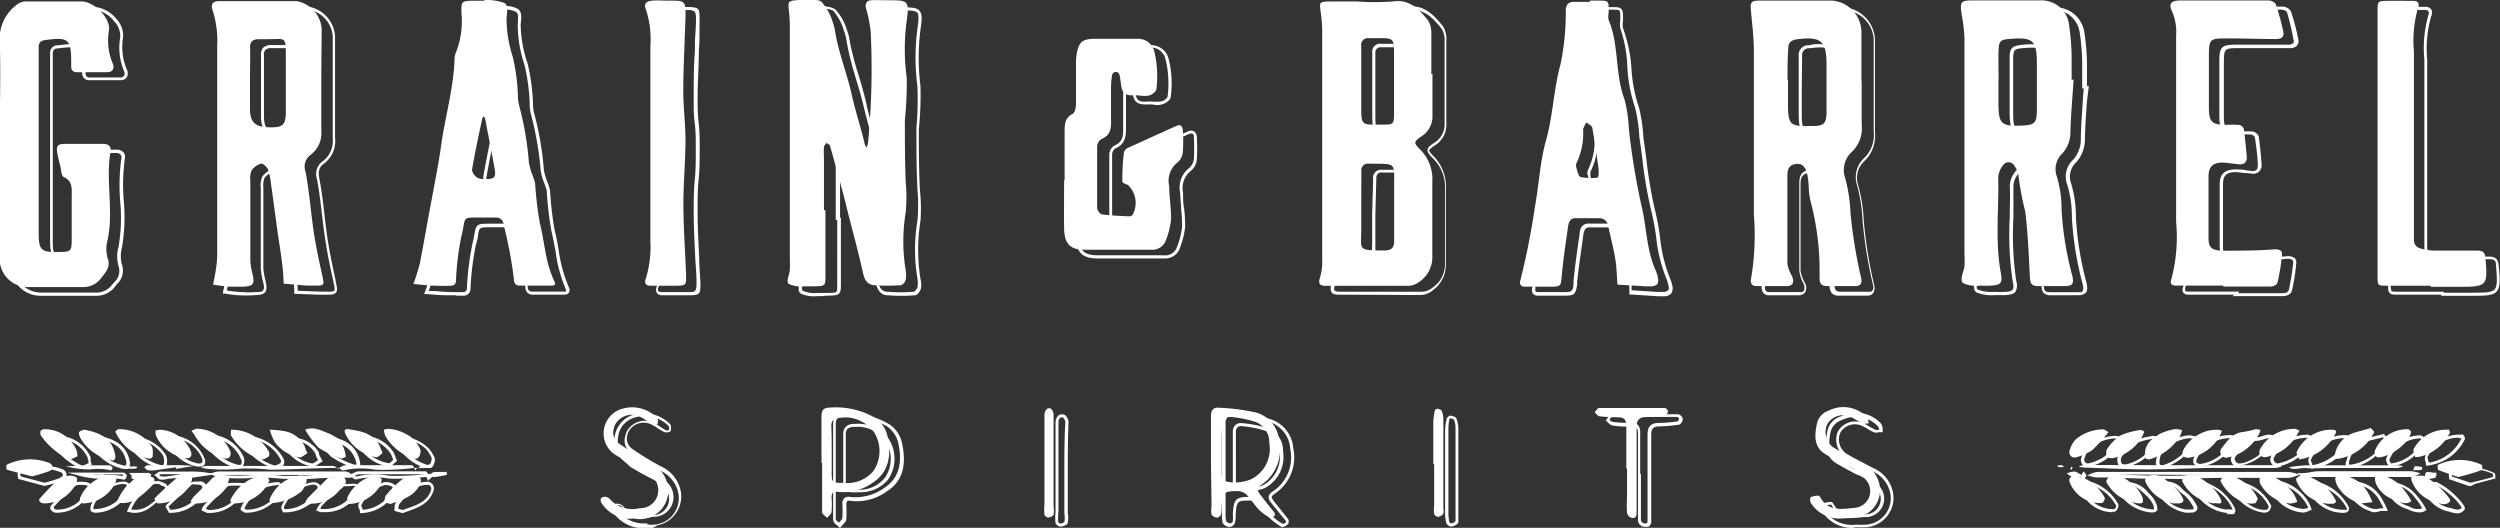<svg xmlns="http://www.w3.org/2000/svg" id="Layer_1" data-name="Layer 1" viewBox="0 0 203.62 42.99"><rect x="0" y="0" width="203.62" height="42.99" fill="#333333" stroke="none"/><defs><style>.cls-1{fill:#fff;}</style></defs><path class="cls-1" d="M66.93,24.12h-.38a2.47,2.47,0,0,1-1.32-.22c-.25-.2-.14-.62,0-1,0-.1.06-.2.08-.29a2.1,2.1,0,0,0,0-.66c0-.11,0-.21,0-.32V3.22a14.17,14.17,0,0,0-.06-1.59v0c0-.47-.08-.7,0-.86s.39-.18.88-.22h.3l.36,0a1.93,1.93,0,0,1,1.26.2A4.25,4.25,0,0,1,69,2.41a4.27,4.27,0,0,1,.25,1,25.05,25.05,0,0,0,.72,2.74c.23.78.47,1.58.64,2.37s.36,1.38.54,2.05.32,1.14.46,1.71l0,.08s0-.06,0-.09a63.78,63.78,0,0,0,.21-9,10.11,10.11,0,0,0-.39-2A.59.59,0,0,1,71.79.6a.65.65,0,0,1,.2,0h1.46c.79,0,1.25,0,1.48.29s.19.68.07,1.53A18.39,18.39,0,0,0,75,7a27.11,27.11,0,0,1-.13,3.5c0,1.65,0,3.37.09,5.05A13.48,13.48,0,0,1,75,18a14.88,14.88,0,0,0,0,4.71,2.1,2.1,0,0,1,.05.75c-.05.21-.27.58-.5.59a13.47,13.47,0,0,1-2.2,0h0c-.53,0-.87-.36-1-1.09-.26-1.16-.56-2.31-.85-3.43-.21-.81-.42-1.64-.62-2.47-.4-1.5-.82-3-1.23-4.44v0l-.1-.07h0l0,0a.77.77,0,0,0-.1.15,6,6,0,0,0,0,.85v4.18h.07V23c0,.51,0,.76-.15.91s-.44.17-1,.17ZM66.14.75c-.39,0-.62.05-.69.13s0,.3,0,.67v.06a12.39,12.39,0,0,1,.07,1.61V21.63c0,.1,0,.2,0,.3a2.22,2.22,0,0,1,0,.72c0,.1-.05.21-.08.32-.07.28-.17.63,0,.72a2.43,2.43,0,0,0,1.17.17q.38,0,.72,0c.45,0,.72,0,.81-.09s.08-.33.08-.74V17.92H68.1V13.5a5.18,5.18,0,0,1,0-.88.54.54,0,0,1,.15-.29.36.36,0,0,0,.07-.1l.08-.12.11.1.09.06c.1.06.21.14.22.26.41,1.39.83,2.93,1.23,4.43.2.83.42,1.66.63,2.47.29,1.12.59,2.27.84,3.43.13.63.37.9.79.9a13.1,13.1,0,0,0,2.17,0,.71.71,0,0,0,.28-.38,2.13,2.13,0,0,0,0-.66,14.26,14.26,0,0,1,0-4.79,14.92,14.92,0,0,0,0-2.41c-.09-1.7-.09-3.42-.09-5.08A26.91,26.91,0,0,0,74.75,7a17.51,17.51,0,0,1,0-4.63c.11-.78.13-1.16,0-1.33s-.59-.2-1.29-.2H72a.27.27,0,0,0-.12,0,.33.33,0,0,0-.19.43,10.73,10.73,0,0,1,.4,2,63.14,63.14,0,0,1-.22,9,1.51,1.51,0,0,1-.14.44l-.11.24-.11-.24a3.42,3.42,0,0,1-.17-.4c-.14-.58-.3-1.16-.46-1.72s-.38-1.36-.54-2.05S69.92,7,69.69,6.23A24.42,24.42,0,0,1,69,3.46a4.15,4.15,0,0,0-.25-1A4.18,4.18,0,0,0,67.88.86,2,2,0,0,0,66.8.73l-.37,0Z" transform="translate(-0.03)"></path><path class="cls-1" d="M109.14,24c-.26,0-.53,0-.66-.19a.73.73,0,0,1,0-.64,4.35,4.35,0,0,0,.24-1.38V3a9.74,9.74,0,0,0-.12-1.43c-.07-.48-.09-.7,0-.85s.39-.16.86-.18h2.19a18.72,18.72,0,0,0,2.9,0c1.51-.23,2.33.78,3,1.59a2,2,0,0,1,.28,1.19V5.5l0,0V10a2,2,0,0,1-.92,1.84c-.24.16-.46.31-.47.41s.16.28.35.47a3.53,3.53,0,0,1,1,2.72c0,2,0,4.08,0,6.1a2.53,2.53,0,0,1-1.06,2.1,1.62,1.62,0,0,1-1,.39ZM111.66.81h-2.18c-.34,0-.6,0-.66.09s0,.29,0,.63A9.37,9.37,0,0,1,109,3V21.8a4.52,4.52,0,0,1-.25,1.46c-.07.2-.08.34,0,.41s.26.09.46.09h6.7a1.39,1.39,0,0,0,.81-.34,2.28,2.28,0,0,0,1-1.9c0-2,0-4.08,0-6.11a3.23,3.23,0,0,0-1-2.53c-.26-.27-.44-.46-.42-.67s.24-.38.58-.6a1.76,1.76,0,0,0,.81-1.62V7.81l0,.05V3.34a1.73,1.73,0,0,0-.24-1c-.77-.95-1.46-1.67-2.75-1.49A19.24,19.24,0,0,1,111.66.81Zm2.17,20.36c-1.16,0-1.64,0-1.88-.26s-.17-.49-.16-1c0-.17,0-.36,0-.59V17.46l.08-2.89a.54.54,0,0,1,0-.18.64.64,0,0,1,.25-.44.69.69,0,0,1,.5-.12h.48c.83,0,1.21,0,1.43.22s.21.56.2,1.25v5A.79.79,0,0,1,113.83,21.17Zm-1.78-3.71v1.87c0,.23,0,.43,0,.6,0,.43,0,.69.09.81s.68.17,1.7.18c.48,0,.66-.18.66-.65v-5c0-.61,0-.94-.12-1.07s-.72-.15-1.76-.15a.45.45,0,0,0-.33.07.5.5,0,0,0-.16.28v.12Zm1.09-6.54c-.59,0-.92,0-1.11-.22s-.23-.62-.23-1.4l0-5a.54.54,0,0,1,0-.18.64.64,0,0,1,.76-.55h.66c.71,0,1.07,0,1.27.21s.22.57.22,1.36V10c0,.84-.13,1-1,1h-.6ZM112.05,7.3v2c0,.69,0,1.07.16,1.22s.53.15,1.24.15h.29c.73,0,.73,0,.73-.71V5.16c0-.67,0-1-.14-1.18s-.48-.13-1.09-.13h-.69a.46.46,0,0,0-.33.08.41.41,0,0,0-.17.27V7.3Z" transform="translate(-0.03)"></path><path class="cls-1" d="M144.07,24.05a.55.55,0,0,1-.55-.51.5.5,0,0,1,0-.27,22.12,22.12,0,0,0,.22-5.15V4.86c0-.84-.09-1.71-.17-2.55,0-.25-.05-.51-.07-.76,0-.4,0-.63.11-.78a.86.86,0,0,1,.65-.17h6a2.75,2.75,0,0,1,2.48,2.6V6.77l0,0v4a2.84,2.84,0,0,1-.84,2.33,1.86,1.86,0,0,0-.52,2,13,13,0,0,1,.45,2.9,37.67,37.67,0,0,0,.88,5.36c0,.32-.06.72-.59.72h-2.33a.71.71,0,0,1-.55-.19.94.94,0,0,1-.19-.68,22.19,22.19,0,0,0-.76-6.28,5.93,5.93,0,0,1-.12-1.19,8.09,8.09,0,0,0-.14-1c-.15-.51-.39-.69-.78-.63s-.57.36-.57.83v7.13a3.19,3.19,0,0,0,.37,1,.77.77,0,0,1,0,.74.62.62,0,0,1-.57.24h-2.51ZM150.3.84h-6c-.26,0-.41,0-.47.09s-.07.28-.05.59.05.5.08.75c.08.85.17,1.72.17,2.58V18.11a21.83,21.83,0,0,1-.24,5.23.45.45,0,0,0,0,.18.3.3,0,0,0,.33.27h2.48c.19,0,.31,0,.36-.13s.06-.27,0-.49a3.14,3.14,0,0,1-.38-1.09V14.93c0-.47.1-1,.78-1.07s.94.41,1.06.8a9.47,9.47,0,0,1,.15,1,6.31,6.31,0,0,0,.11,1.15,22.15,22.15,0,0,1,.77,6.33.76.76,0,0,0,.11.51.56.56,0,0,0,.38.11h2.33c.23,0,.34-.07.34-.44a37.25,37.25,0,0,1-.88-5.38,13,13,0,0,0-.44-2.84,2.1,2.1,0,0,1,.59-2.24,2.61,2.61,0,0,0,.76-2.14v-3l0,0V3.21A2.51,2.51,0,0,0,150.3.84ZM148,11a1.66,1.66,0,0,1-1.15-.28c-.28-.27-.32-.74-.32-1.69V4.54a.78.78,0,0,1,.85-.85,2.59,2.59,0,0,1,2,.24,2.66,2.66,0,0,1,.51,2V9.72c0,1-.24,1.22-1.22,1.28H148Zm-1.22-3.86V9c0,.86,0,1.3.25,1.51s.64.23,1.52.2h.14c.85-.05,1-.17,1-1V5.94c0-1.05-.12-1.56-.43-1.82s-.83-.32-1.83-.19a.55.55,0,0,0-.62.61Z" transform="translate(-0.03)"></path><path class="cls-1" d="M168.57,24.05h-1.51c-.66,0-.74-.39-.76-.83l0-.62c-.07-1.56-.15-3.16-.34-4.72a23.34,23.34,0,0,1-.57-3,1.51,1.51,0,0,0-.26-.61.55.55,0,0,0-.41-.29h0a.38.38,0,0,0-.31.18,1.74,1.74,0,0,0-.39.94c0,.86,0,1.75,0,2.61a25.76,25.76,0,0,0,.23,5.18,1.09,1.09,0,0,1-.06.86c-.14.2-.42.25-.83.29h-.89a3.29,3.29,0,0,1-1.45-.22c-.33-.2-.19-.68-.07-1.1a3.21,3.21,0,0,0,.1-.35c0-.31,0-.65,0-1V3.64a12.5,12.5,0,0,0-.25-1.81c-.08-.53-.08-.85.09-1s.45-.23.95-.23h5.53a2.38,2.38,0,0,1,2.43,2.06,18.71,18.71,0,0,1,.21,2.47V7l.14,0v.11L170,8.33c-.07,1-.14,2.09-.16,3.12a2.74,2.74,0,0,1-.72,1.78,1.6,1.6,0,0,0-.4,1.71,9.41,9.41,0,0,1,.39,2.74,26,26,0,0,0,.87,5.39c.08.39.07.61-.05.76a.84.84,0,0,1-.67.21Zm-3.9-10.33h0a.78.78,0,0,1,.61.41,1.51,1.51,0,0,1,.29.7,25.42,25.42,0,0,0,.57,3c.2,1.59.28,3.2.35,4.76l0,.61c0,.46.1.6.51.6h.76c.5,0,1,0,1.42,0s.42,0,.48-.12.06-.25,0-.54a26.49,26.49,0,0,1-.88-5.44,8.89,8.89,0,0,0-.38-2.67,1.85,1.85,0,0,1,.46-2,2.47,2.47,0,0,0,.65-1.6c0-1,.09-2.11.16-3.14,0-.36.06-.73.08-1.09l-.13,0V5.09a18,18,0,0,0-.2-2.43A2.13,2.13,0,0,0,167.29.81h-5.53c-.41,0-.66,0-.76.14s-.09.42,0,.83a12.68,12.68,0,0,1,.26,1.85V21.38a8.51,8.51,0,0,1,0,1,3.34,3.34,0,0,1-.1.4c-.1.33-.21.7-.05.8a3,3,0,0,0,1.34.19,8.22,8.22,0,0,0,.86,0c.39,0,.58-.09.65-.19s.09-.3,0-.67a25.57,25.57,0,0,1-.24-5.23c0-.86.05-1.74,0-2.61a2,2,0,0,1,.44-1.08A.62.62,0,0,1,164.67,13.72Zm.59-2.73a1.67,1.67,0,0,1-1.2-.3c-.3-.29-.35-.8-.35-1.68V6.82h0V6.28c0-.57,0-1.16,0-1.63,0-.78.26-.91,1-1,1-.09,1.58-.07,1.94.26s.42.95.42,2V9.67c0,1.07-.25,1.31-1.32,1.31ZM164,7.42V9c0,.8,0,1.27.28,1.5s.71.25,1.51.22,1.07-.13,1.08-1.06V5.9c0-.92-.05-1.5-.34-1.77s-.86-.28-1.75-.21c-.67.06-.75.14-.78.75,0,.45,0,1,0,1.61V7.43Z" transform="translate(-0.03)"></path><path class="cls-1" d="M20.29,24.06a4.35,4.35,0,0,1-.51,0h0a7.61,7.61,0,0,1-1-.08l-.47-.07h-.14l.09-.44c.07-.36.14-.7.19-1.05a10.73,10.73,0,0,0,.09-1.14V4.37a8.36,8.36,0,0,0-.32-2.81.82.82,0,0,1,0-.77.83.83,0,0,1,.67-.25h6.26a2.63,2.63,0,0,1,2.17,2.38c0,1,0,2,0,2.93,0,.48,0,1,0,1.45v3.93a2.28,2.28,0,0,1-.91,2.1c-.44.32-.47.69-.36,1.26.19,1,.31,2,.42,3,.08.67.16,1.36.26,2,.18,1.11.41,2.22.64,3.25l0,.08c.12.53.17.77,0,.93s-.34.15-.8.15h-.21A2.27,2.27,0,0,1,26,24l-2-.07V23.8a14.87,14.87,0,0,0-.13-1.67c-.07-.55-.15-1.1-.23-1.64-.05-.31-.1-.62-.14-.93-.08-.52-.14-1-.21-1.54-.11-.78-.21-1.56-.32-2.33a5.45,5.45,0,0,0-.29-1.27.85.85,0,0,0-.43-.4h0a1.29,1.29,0,0,0-.69.51,1.75,1.75,0,0,0-.08.76v6.57a7.07,7.07,0,0,0,.2,1.1c.07.39.09.66-.06.84s-.43.23-.87.24A4.1,4.1,0,0,1,20.29,24.06Zm-1.78-.4.34.05a7.61,7.61,0,0,0,.94.08,5.46,5.46,0,0,0,1,0c.35,0,.6,0,.68-.15s.08-.27,0-.63a6,6,0,0,1-.2-1.14V15.31a1.87,1.87,0,0,1,.11-.9,1.58,1.58,0,0,1,.86-.63c.25,0,.62.34.71.55a5.12,5.12,0,0,1,.3,1.33c.12.76.22,1.54.33,2.32.06.52.13,1,.2,1.54,0,.31.1.62.14.94.09.53.17,1.09.23,1.64a11.48,11.48,0,0,1,.13,1.58l1.73.07a3.08,3.08,0,0,0,.43,0h.22a1.35,1.35,0,0,0,.61-.06,1.7,1.7,0,0,0-.09-.71l0-.08c-.23-1-.47-2.15-.64-3.27-.11-.68-.19-1.37-.27-2-.11-1-.23-2-.41-3a1.27,1.27,0,0,1,.46-1.5,2.08,2.08,0,0,0,.81-1.88V7.3c0-.48,0-1,0-1.45,0-1,0-1.95,0-2.92A2.37,2.37,0,0,0,25.16.79H18.92c-.25,0-.41,0-.47.14a.72.72,0,0,0,.05.56,8.81,8.81,0,0,1,.33,2.89V21.25a9.24,9.24,0,0,1-.1,1.18c0,.35-.12.71-.19,1.06Zm4.67-12.54c-1.22,0-1.89-.27-1.89-1.65V7.15c0-.26,0-.52,0-.79,0-.59,0-1.21,0-1.81a.87.87,0,0,1,.17-.66,1,1,0,0,1,.73-.22h1.18c.44,0,.71,0,.88.15s.21.52.21,1.29V9.75C24.45,10.77,24.27,11.12,23.18,11.12Zm-1-7.2a.71.71,0,0,0-.54.15.56.56,0,0,0-.11.46c0,.62,0,1.24,0,1.84,0,.26,0,.52,0,.78V9.47c0,1.19.51,1.4,1.64,1.4.93,0,1-.22,1-1.12V5.11c0-.59,0-1-.13-1.11s-.32-.09-.71-.08H22.19Z" transform="translate(-0.03)"></path><path class="cls-1" d="M7.85,24.09H3.34A2.42,2.42,0,0,1,.91,21.69a.71.71,0,0,1,0-.14V21c0-2.91,0-5.79,0-8.67,0-1,0-1.94,0-2.91,0-1.91,0-3.88,0-5.82A3.54,3.54,0,0,1,2.48.76a1.48,1.48,0,0,1,.89-.2H7.72a2.63,2.63,0,0,1,1.8,1,1.91,1.91,0,0,1,.53,1.5,4.72,4.72,0,0,0,.31,2.6.68.68,0,0,1,0,.63.59.59,0,0,1-.54.24H7.32a.57.57,0,0,1-.44-.16.65.65,0,0,1-.15-.54V5.73c0-1-.05-1.49-.3-1.71s-.74-.2-1.67-.08c-.3,0-.43.14-.43.42V19.48c0,.68,0,1.08.23,1.27s.62.23,1.32.21c.86,0,.87,0,.87-.88V16.41c0-.55,0-1-.6-1.31-.2-.09-.24-.38-.29-.69a2.51,2.51,0,0,0,0-.31l-.06-.23a4.91,4.91,0,0,1-.17-.78.9.9,0,0,1,.07-.71.73.73,0,0,1,.6-.19h3.2a.73.73,0,0,1,.59.22.61.61,0,0,1,.1.55,16.13,16.13,0,0,0-.08,3.4,14.36,14.36,0,0,1-.15,3.81,2.69,2.69,0,0,0,0,1.38,1.47,1.47,0,0,1-.4,1.58l-.16.21A1.88,1.88,0,0,1,7.85,24.09Zm-.12-.26a1.62,1.62,0,0,0,1.43-.64L9.32,23a1.25,1.25,0,0,0,.36-1.35,2.8,2.8,0,0,1,0-1.52,14.14,14.14,0,0,0,.14-3.73,16,16,0,0,1,.09-3.46.39.39,0,0,0-.06-.35.5.5,0,0,0-.39-.13H6.26c-.22,0-.35,0-.41.1s-.07.23,0,.51.11.51.17.76l.06.23a3.23,3.23,0,0,1,.06.33c0,.18.07.47.14.51.76.35.75,1,.75,1.53v3.67c0,1-.12,1.13-1.12,1.13-.78,0-1.23,0-1.49-.28s-.31-.69-.31-1.45V4.36a.61.61,0,0,1,.66-.67c1-.13,1.53-.14,1.85.14S7,4.67,7,5.72a.92.92,0,0,1,0,.16.49.49,0,0,0,.09.35.33.33,0,0,0,.26.08H9.79a.41.41,0,0,0,.34-.13.41.41,0,0,0,0-.39,4.94,4.94,0,0,1-.31-2.74,1.7,1.7,0,0,0-.48-1.3A2.38,2.38,0,0,0,7.72.81H3.36A1.22,1.22,0,0,0,2.61,1,3.29,3.29,0,0,0,1.19,3.64c.05,1.94,0,3.91,0,5.82,0,1,0,1.94,0,2.91,0,2.88,0,5.76,0,8.67v.52a.62.62,0,0,0,0,.13,2.17,2.17,0,0,0,.66,1.53,2.25,2.25,0,0,0,1.55.61Z" transform="translate(-0.03)"></path><path class="cls-1" d="M127.31,24.08c-.67,0-1.36,0-2,0h0a.52.52,0,0,1-.44-.18.61.61,0,0,1,0-.56A59.75,59.75,0,0,0,126,17.37c.13-.7.22-1.43.32-2.12a22.75,22.75,0,0,1,.58-3.28,24.65,24.65,0,0,0,.6-3.13,26.06,26.06,0,0,1,.6-3.1,21.12,21.12,0,0,0,.41-4.28c0-.58.26-.86.79-.88h.9l-.06,0h1.13c.44,0,.66,0,.81.15s.15.42.14,1a1.51,1.51,0,0,0,0,.56,11.49,11.49,0,0,1,.69,3.33,12.05,12.05,0,0,0,.61,3.13,12.81,12.81,0,0,1,.36,2.46c.09.58.17,1.18.25,1.8a35,35,0,0,0,.74,4.29,18.56,18.56,0,0,1,.37,2.06,12.4,12.4,0,0,0,.79,3.27,2.54,2.54,0,0,1,.19.57.86.86,0,0,1-.06.69.78.78,0,0,1-.6.24h-.44l-2.38-.15v-.11c0-.23,0-.47,0-.7,0-.46-.06-.94-.13-1.39s-.23-1.15-.36-1.7c-.08-.32-.15-.64-.22-1a.64.64,0,0,0-.57-.56h-2c-.31,0-.41.24-.47.61l-.11.81c-.14,1-.29,2-.39,3v.23C128.34,24.06,128.25,24.08,127.31,24.08Zm2-23.25c-.38,0-.54.19-.54.63a21,21,0,0,1-.42,4.33,25.86,25.86,0,0,0-.59,3.09,25,25,0,0,1-.61,3.15,23.78,23.78,0,0,0-.58,3.25c-.09.7-.18,1.43-.32,2.13a57.38,57.38,0,0,1-1.17,5.95c0,.17,0,.29,0,.35a.31.31,0,0,0,.25.08c.65,0,1.33,0,2,0s.8,0,.86-.65l0-.23c.09-1,.24-2.07.38-3.07l.12-.81c0-.24.12-.82.71-.82h2a.87.87,0,0,1,.8.77c.07.3.14.62.22.94.13.56.27,1.14.36,1.72a13.73,13.73,0,0,1,.14,1.41c0,.2,0,.4,0,.59l2.15.14h.42a.62.62,0,0,0,.41-.14c.07-.09.07-.23,0-.48a3.27,3.27,0,0,0-.17-.53,12.26,12.26,0,0,1-.81-3.34,20.62,20.62,0,0,0-.37-2,35.48,35.48,0,0,1-.75-4.32c-.08-.61-.16-1.22-.25-1.81a12.08,12.08,0,0,0-.35-2.41,12.36,12.36,0,0,1-.62-3.17A11,11,0,0,0,132,2.3a1.77,1.77,0,0,1,0-.65c0-.43,0-.7-.07-.78s-.28-.08-.63-.08H131l.06,0Zm1.36,14.41a4.28,4.28,0,0,1-.87-.09c-.24-.07-.33-.41-.42-.74,0-.06,0-.12-.05-.17a.73.73,0,0,1,.09-.51,5.43,5.43,0,0,0,.48-2.58v0a1.83,1.83,0,0,1,.3-.61l.08-.11.11.1.16.13c.16.1.34.22.34.41.12.65.23,1.35.32,2,.06.36.11.71.16,1.06h0l-.12,0h.13a2.6,2.6,0,0,1,0,.74.85.85,0,0,1-.09.27l0,.06h-.07A3.27,3.27,0,0,1,130.65,15.24Zm-.52-4.09a5.65,5.65,0,0,1-.51,2.69.53.53,0,0,0-.07.34,1.56,1.56,0,0,1,0,.16c.05.18.15.54.24.57a4.08,4.08,0,0,0,1.26.05.3.3,0,0,0,0-.11,2.65,2.65,0,0,0,0-.69l.12,0-.12,0c-.06-.35-.11-.7-.16-1.06-.1-.67-.2-1.37-.33-2,0-.08-.13-.16-.23-.23l-.08-.06A1.38,1.38,0,0,0,130.13,11.15Z" transform="translate(-0.03)"></path><path class="cls-1" d="M37.2,24.05h-.59A11.89,11.89,0,0,1,35.42,24l-.68-.05-.17,0,.06-.15a14.38,14.38,0,0,0,.53-1.69c.2-1,.39-2.09.58-3.12.14-.76.27-1.52.42-2.27l.15-.81c.2-1.08.4-2.2.56-3.31.12-.88.3-1.77.47-2.64A29.61,29.61,0,0,0,38,5.55a1.41,1.41,0,0,1,.08-.6,6.78,6.78,0,0,0,.48-3.36c0-.91,0-1,1-1.07H40l-.18-.1.68.08.53,0a2,2,0,0,1,1.2.24c.31.25.27.69.22,1.11a2.79,2.79,0,0,0,0,.49A10.19,10.19,0,0,0,43,5.16a16.34,16.34,0,0,1,.44,3.18,3.29,3.29,0,0,0,.08.83,24.85,24.85,0,0,1,.81,4.7,5.82,5.82,0,0,0,.22.79,7,7,0,0,1,.28.81,27.7,27.7,0,0,0,.38,3.31c.14.53.24,1.09.33,1.64a11.63,11.63,0,0,0,.83,3,.43.43,0,0,1,0,.41A.41.41,0,0,1,46,24H43.42c-.27,0-.6-.12-.61-.69A34.34,34.34,0,0,0,42,19a.53.53,0,0,0-.14-.36.51.51,0,0,0-.33-.13H40.08c-1,0-1,0-1.11.6,0,.21-.09.5-.19.88a23,23,0,0,0-.43,3.52.54.54,0,0,1-.51.57H37.2Zm.58-.26,0,.12v-.12a.29.29,0,0,0,.28-.31,22.45,22.45,0,0,1,.44-3.58c.09-.38.14-.65.18-.87.14-.81.23-.81,1.36-.81h1.35a.13.13,0,0,1,.09,0,.7.7,0,0,1,.5.2.71.71,0,0,1,.21.51,31.63,31.63,0,0,1,.82,4.36c0,.39.16.46.37.46H46c.1,0,.13,0,.13,0s0,0,0-.16a11.51,11.51,0,0,1-.85-3.11c-.1-.54-.2-1.09-.33-1.63a26.81,26.81,0,0,1-.39-3.32,6.22,6.22,0,0,0-.26-.76,5.09,5.09,0,0,1-.23-.85,26.22,26.22,0,0,0-.81-4.67,3.84,3.84,0,0,1-.09-.89,15.63,15.63,0,0,0-.43-3.11,10.25,10.25,0,0,1-.53-2.85,3.29,3.29,0,0,1,0-.54c0-.37.08-.72-.13-.88a1.74,1.74,0,0,0-1-.19h-1.5c-.75,0-.75,0-.75.81A7.1,7.1,0,0,1,38.3,5a1.24,1.24,0,0,0-.07.51,28.61,28.61,0,0,1-.65,4.4c-.17.86-.34,1.75-.47,2.63-.15,1.11-.36,2.23-.56,3.31l-.15.81L36,19c-.18,1-.37,2.1-.58,3.13a15.85,15.85,0,0,1-.47,1.57l.51,0a11.69,11.69,0,0,0,1.18.08C37,23.8,37.4,23.8,37.78,23.79Zm2.68-8.46a1.72,1.72,0,0,1-.55-.1,1.18,1.18,0,0,1-.53-.75c.2-1.21.45-2.4.69-3.56l.14-.69a.25.25,0,0,1,.13-.15h0V9.62l.24.43a1.69,1.69,0,0,1,.12.28L41,11.57c.17.9.35,1.81.51,2.72.07.38.08.65-.07.82s-.42.21-.82.22Zm0-5-.13.64c-.24,1.15-.49,2.35-.69,3.53A1,1,0,0,0,40,15a1.48,1.48,0,0,0,.53.07h0c.37,0,.56,0,.63-.13s.08-.27,0-.62c-.17-.9-.34-1.81-.52-2.72l-.23-1.22Z" transform="translate(-0.03)"></path><path class="cls-1" d="M185.74,24.12h-3.85L182,24h-3.71a.53.53,0,0,1-.45-.18.5.5,0,0,1,0-.44,13.28,13.28,0,0,0,.41-4.7V3.54a4.18,4.18,0,0,0-.32-1.95.79.79,0,0,1-.07-.76c.12-.19.38-.29.83-.29h7.24a.81.81,0,0,1,.69.38,19.11,19.11,0,0,1,.6,2.25.61.61,0,0,1-.09.53.76.76,0,0,1-.61.22h-4.22c-1.07,0-1.13.05-1.14,1.11V9.4c0,1.13.18,1.31,1.35,1.31a8.51,8.51,0,0,1,1,0,.67.67,0,0,1,.49.4c.12.84.19,1.66.24,2.34A.74.74,0,0,1,184,14a.71.71,0,0,1-.57.14l-.47-.05c-.27,0-.55-.06-.82-.07-.76,0-1.05.25-1.05,1v5.09c0,.67.2.88.87.88,1.42,0,2.89,0,4.34-.12h0a.9.9,0,0,1,.65.17.56.56,0,0,1,.1.46,15.76,15.76,0,0,1-.34,2.15C186.59,24.12,186.08,24.12,185.74,24.12Zm-3.41-.24h3.41c.38,0,.65,0,.72-.32a18.55,18.55,0,0,0,.34-2.11.39.39,0,0,0-.05-.27.71.71,0,0,0-.46-.1c-1.45.13-2.92.13-4.35.13-.81,0-1.12-.32-1.12-1.13V15c0-.83.41-1.2,1.31-1.2.29,0,.57,0,.84.07l.46.06a.53.53,0,0,0,.38-.09.51.51,0,0,0,.11-.37c0-.67-.12-1.48-.23-2.28a.46.46,0,0,0-.29-.23,7.71,7.71,0,0,0-1,0h0c-1.32,0-1.61-.28-1.61-1.56V5c0-1.2.18-1.36,1.39-1.36h4.22a.6.6,0,0,0,.42-.13.37.37,0,0,0,0-.32A18.63,18.63,0,0,0,186.3,1c0-.08-.27-.21-.45-.21h-7.24c-.34,0-.55.06-.62.17s0,.28.09.52a4.35,4.35,0,0,1,.34,2.07V18.67a13.09,13.09,0,0,1-.41,4.78c0,.08,0,.17,0,.22s.12.08.24.08h4.15Z" transform="translate(-0.03)"></path><path class="cls-1" d="M94.93,21.05H89.39c-1.22,0-1.73-.53-1.77-1.86,0-.82,0-1.73,0-2.6V15.25h0V11.37c0-.58,0-1.24.74-1.59a1,1,0,0,0,.19-.65V5.92a4.43,4.43,0,0,1,.16-1.15c.21-.83.46-1,1.34-1.09h3.65a1.47,1.47,0,0,1,1.51,1.1,8.2,8.2,0,0,1,.19,3,.55.55,0,0,1-.11.34,1.37,1.37,0,0,1-1.36.39,4.18,4.18,0,0,0-.49,0c-.57,0-1-.07-1.13-.75l-.06-.37a4.14,4.14,0,0,0-.11-.63A.28.28,0,0,0,92,6.64a.31.31,0,0,0-.18.19,8.05,8.05,0,0,0-.08,1.11v2.4c0,.65,0,1.38-.87,1.75a.64.64,0,0,0-.26.48v4.95a.64.64,0,0,0,.28.41c.6.08,1.22.1,1.82.13l.46,0a.93.93,0,0,0,.12-.1,1.87,1.87,0,0,0-.38-2.23l-.15-.06c-.19-.09-.33-.15-.33-.29a15.67,15.67,0,0,1,.13-2.46c0-.21.32-.43.44-.49,1-.47,2-.92,3-1.38l.78-.34a.54.54,0,0,1,.52,0,.59.59,0,0,1,.21.52,14.61,14.61,0,0,1,0,1.75,1.35,1.35,0,0,1-.47.92,1.79,1.79,0,0,0-.65,1.8c0,.46,0,.89.09,1.32a13.94,13.94,0,0,1,.08,1.45,7,7,0,0,1-.42,1.71A1.26,1.26,0,0,1,94.93,21.05Zm-7.05-5.74c0,.42,0,.84,0,1.27,0,.87,0,1.78,0,2.6,0,1.18.43,1.61,1.51,1.61h5.39a1,1,0,0,0,1.12-.71,6.19,6.19,0,0,0,.41-1.63A13.67,13.67,0,0,0,96.23,17c0-.43-.08-.87-.08-1.31a2,2,0,0,1,.73-2,1.15,1.15,0,0,0,.39-.75,16.45,16.45,0,0,0,0-1.72c0-.17,0-.29-.1-.32a.34.34,0,0,0-.28,0l-.78.35-3,1.37c-.17.09-.31.24-.31.29a16,16,0,0,0-.12,2.4l.19.1.19.09a2.14,2.14,0,0,1,.44,2.57l0,0a.48.48,0,0,1-.32.18l-.46,0c-.6,0-1.23-.06-1.85-.14a.8.8,0,0,1-.49-.65V12.57a.91.91,0,0,1,.39-.7c.76-.31.75-.87.74-1.52V7.94a7.68,7.68,0,0,1,.09-1.17.56.56,0,0,1,.37-.38H92a.5.5,0,0,1,.4.3,4.38,4.38,0,0,1,.13.67c0,.12,0,.24,0,.36.1.46.3.59.87.56a2.33,2.33,0,0,1,.53,0c.45,0,.83.07,1.14-.31a.32.32,0,0,0,.07-.19,8.46,8.46,0,0,0-.19-3,1.22,1.22,0,0,0-1.26-.91H90.07c-.76.06-.92.2-1.11.91a4.54,4.54,0,0,0-.15,1.09V9.13c0,.27-.09.74-.33.87-.6.29-.6.81-.6,1.37Z" transform="translate(-0.03)"></path><path class="cls-1" d="M201.31,24.09h-2.44V24h-3.52c-.35,0-.57,0-.7-.15s-.11-.35-.11-.72V1.45c0-.76.05-.87.84-.89h2.18a.55.55,0,0,1,.49.21.54.54,0,0,1,0,.53,9.57,9.57,0,0,0-.33,3.53V20.11a.58.58,0,0,0,.45.63,4.25,4.25,0,0,0,1.11.16h3.49c.5,0,.73.2.77.69.11,1.17.15,1.8-.16,2.15S202.47,24.09,201.31,24.09Zm-2.22-.25h2.22c1.05,0,1.66,0,1.9-.27s.2-.89.11-2c0-.35-.15-.46-.53-.46H199.3a4.19,4.19,0,0,1-1.17-.17.81.81,0,0,1-.64-.88V4.84a9.59,9.59,0,0,1,.33-3.61.4.4,0,0,0,0-.32.36.36,0,0,0-.29-.1h-2.18c-.59,0-.59,0-.59.64V23.14a1.32,1.32,0,0,0,.05.55c0,.06.22.07.51.07h3.74Z" transform="translate(-0.03)"></path><path class="cls-1" d="M55.38,24.05H54a.56.56,0,0,1-.47-.18.61.61,0,0,1,0-.55,9.09,9.09,0,0,0,.36-3.11V4.49a7.78,7.78,0,0,0-.36-3,.7.7,0,0,1,0-.63c.1-.17.31-.26.65-.29h1.52c.63,0,1,0,1.18.17S57,1.47,57,2.6v0c0,.52,0,1-.05,1.54,0,1.25-.1,2.54-.1,3.82,0,.65,0,1.32.08,2s.09,1.39.09,2.09c0,.87,0,1.75-.09,2.61s-.08,1.83-.08,2.74c0,1.15.07,2.42.13,3.65,0,.67.07,1.34.1,2,0,.86,0,1-.91,1ZM56.11.82l-.47,0H54.12a.63.63,0,0,0-.45.18.48.48,0,0,0,0,.41,7.76,7.76,0,0,1,.36,3.06V20.19a9.56,9.56,0,0,1-.37,3.19c-.06.16-.06.28,0,.33s.17.08.26.08h.72c.46,0,.94,0,1.46,0s.66,0,.66-.73-.06-1.32-.1-2c-.06-1.23-.12-2.5-.13-3.66,0-.92,0-1.85.09-2.76s.08-1.73.08-2.59c0-.69,0-1.39-.09-2.07s-.08-1.32-.08-2c0-1.28,0-2.58.1-3.83,0-.51,0-1,.05-1.53V2.59c.05-1,.08-1.49-.09-1.65A.75.75,0,0,0,56.11.82Z" transform="translate(-0.03)"></path><path class="cls-1" d="M104.52,42.92a.16.16,0,0,1-.1,0,4.83,4.83,0,0,1-.93-.68,6.64,6.64,0,0,1-.48-.6,6.1,6.1,0,0,0-.52-.62,1,1,0,0,0-.66-.25c-1,0-1.1,0-1.16,1.24a2,2,0,0,1-.06.59.52.52,0,0,1-.42.32h0a.7.7,0,0,1-.57-.32,2.6,2.6,0,0,1-.06-.78V38.2h0V34.54a.88.88,0,0,1,.23-.69.66.66,0,0,1,.58-.14,16.22,16.22,0,0,1,3,.39,2.7,2.7,0,0,1,2,2.45A3.53,3.53,0,0,1,104,40.11c-.24.16-.37.27-.39.36s.13.29.35.57l1,1.25,0,0a.59.59,0,0,1,0,.37l0,0,0,0A.86.86,0,0,1,104.52,42.92Zm-2.68-2.42a1.17,1.17,0,0,1,.82.32,5.57,5.57,0,0,1,.55.65,3.53,3.53,0,0,0,1.33,1.21l.22-.12a.29.29,0,0,0,0-.13c-.34-.41-.66-.82-1-1.23s-.43-.56-.39-.77.21-.33.49-.52a3.31,3.31,0,0,0,1.26-3.33,2.46,2.46,0,0,0-1.79-2.24,15.58,15.58,0,0,0-3-.38A.46.46,0,0,0,100,34a.67.67,0,0,0-.15.51v3.91h0v3.36a2.61,2.61,0,0,0,.06.69.53.53,0,0,0,.32.16.34.34,0,0,0,.21-.17,2.07,2.07,0,0,0,0-.51c.07-1.28.17-1.48,1.41-1.48Zm-.17-.47a3.29,3.29,0,0,1-.82-.1c-.2,0-.41-.45-.41-.68V35.19a.75.75,0,0,1,.23-.59.68.68,0,0,1,.55-.13,8.68,8.68,0,0,1,2.12.43,1.91,1.91,0,0,1,1.19,1.85,2.86,2.86,0,0,1-1.48,3A3.48,3.48,0,0,1,101.67,40Zm-.59-5.32a.32.32,0,0,0-.24.08.49.49,0,0,0-.15.4v4.06a.73.73,0,0,0,.21.44,3.24,3.24,0,0,0,2-.17,2.63,2.63,0,0,0,1.34-2.76,1.65,1.65,0,0,0-1-1.62,8.49,8.49,0,0,0-2.06-.43Z" transform="translate(-0.03)"></path><path class="cls-1" d="M68.45,43l-.11-.1-.14-.13a.65.65,0,0,1-.31-.39l0-4,0,0V34.53c0-.41.09-.83.78-.83a6.34,6.34,0,0,1,3.78.85,2.45,2.45,0,0,1,1.06,1.6c.38,1.8,0,3.07-1.23,3.86a4.2,4.2,0,0,1-2.95.79.4.4,0,0,0-.29,0s-.08.14-.08.31a9,9,0,0,1,0,1.16c0,.16-.12.29-.24.42l-.14.15Zm-.35-4.73,0,.05v4s.13.15.22.22l.07,0,.07-.08c.08-.08.18-.18.18-.25a10.84,10.84,0,0,0,0-1.14.64.64,0,0,1,.17-.51.56.56,0,0,1,.48-.08,4.07,4.07,0,0,0,2.78-.75c1.12-.74,1.49-1.92,1.13-3.61a2.24,2.24,0,0,0-1-1.44A6.08,6.08,0,0,0,68.64,34c-.42,0-.54.13-.54.58Zm2,1.83-.29,0h0c-1,0-1.1,0-1.1-1.12V36.83c0-.49,0-.95,0-1.41a.88.88,0,0,1,.2-.65.92.92,0,0,1,.73-.24,3.08,3.08,0,0,1,2.75,1.18,3,3,0,0,1,0,3.31A2.88,2.88,0,0,1,70.12,40.09Zm-.19-5.33h-.3a.81.81,0,0,0-.56.17.62.62,0,0,0-.13.46c0,.48,0,.94,0,1.43V39c0,.88,0,.88.88.88a2.65,2.65,0,0,0,2.33-1,2.74,2.74,0,0,0,0-3A2.84,2.84,0,0,0,69.93,34.76Z" transform="translate(-0.03)"></path><path class="cls-1" d="M150.88,43a2.9,2.9,0,0,1-2.43-1.32.67.67,0,0,1-.06-.52.2.2,0,0,1,.13-.16,2.08,2.08,0,0,1,.66-.12h0a.34.34,0,0,1,.18.15c.55,1.06,1.48,1,2.47.86l.23,0a1.26,1.26,0,0,0,1.15-1.34,1.29,1.29,0,0,0-.24-.65,3.88,3.88,0,0,0-1.78-1.28c-.52-.27-1-.54-1.51-.83-1.1-.63-1-1.67-.83-2.59A1.59,1.59,0,0,1,150,33.9a2.76,2.76,0,0,1,3.21.57.82.82,0,0,1,.16.41l0,.16,0,.16h-.32a.56.56,0,0,1-.42,0,4,4,0,0,1-.49-.27,3.59,3.59,0,0,0-.62-.31,1.38,1.38,0,0,0-1.59.6,1.42,1.42,0,0,0,.41,1.68c.47.3,1,.56,1.48.82l.78.4a2.75,2.75,0,0,1,1.64,2.18,2.41,2.41,0,0,1-2.15,2.64h-.09a6.88,6.88,0,0,1-.79,0Zm-2.26-1.77a.5.5,0,0,0,0,.3,2.65,2.65,0,0,0,2.58,1.2h0a5,5,0,0,0,.77,0h.05a2.16,2.16,0,0,0,2-2.36,2.52,2.52,0,0,0-1.51-2c-.26-.15-.52-.28-.78-.41-.5-.26-1-.53-1.52-.83a1.69,1.69,0,0,1-.48-2,1.63,1.63,0,0,1,1.89-.73,3.17,3.17,0,0,1,.66.34c.17.09.32.18.49.26a.45.45,0,0,0,.26,0h.05v0a.57.57,0,0,0-.09-.27,2.5,2.5,0,0,0-2.93-.52,1.36,1.36,0,0,0-.94,1c-.16.88-.24,1.78.69,2.32.53.3,1,.57,1.51.83a4.1,4.1,0,0,1,1.88,1.36,1.5,1.5,0,0,1-.07,1.87,1.54,1.54,0,0,1-1,.52l-.23,0c-1,.1-2.08.21-2.71-1l0,0A2.05,2.05,0,0,0,148.62,41.18Zm0,0h0Z" transform="translate(-0.03)"></path><path class="cls-1" d="M53.17,43a2.49,2.49,0,0,1-.47,0,2.93,2.93,0,0,1-2.78-1.35.55.55,0,0,1,0-.5l0,0a.59.59,0,0,1,.5-.11.7.7,0,0,1,.43.26c.57.75,1.37.71,2.22.66h.06a1.34,1.34,0,0,0,1.37-1.05,1.43,1.43,0,0,0-.64-1.48,8.56,8.56,0,0,0-.93-.53l-.56-.29c-.36-.2-.66-.39-1-.58L51,37.68a2.2,2.2,0,0,1,.62-3.9,3,3,0,0,1,3,.78l0,0a.7.7,0,0,1,0,.6v0l-.05,0a.53.53,0,0,1-.49,0,5.5,5.5,0,0,1-.48-.28,3.72,3.72,0,0,0-.64-.36,1.4,1.4,0,0,0-1.81.8s0,0,0,.06a1,1,0,0,0,.35,1.16,23.07,23.07,0,0,0,2.33,1.43,2.82,2.82,0,0,1,1.64,2,2.4,2.4,0,0,1-1.92,2.82A2.28,2.28,0,0,1,53.17,43Zm-.45-.3h0a2.11,2.11,0,0,0,.83,0,2.16,2.16,0,0,0,1.39-.9,2.19,2.19,0,0,0,.34-1.63,2.61,2.61,0,0,0-1.51-1.86,22.59,22.59,0,0,1-2.36-1.45A1.21,1.21,0,0,1,51,35.39a.33.33,0,0,0,0-.06,1.66,1.66,0,0,1,2.14-.95,5.7,5.7,0,0,1,.68.39,4.87,4.87,0,0,0,.45.27.31.31,0,0,0,.23,0,.42.42,0,0,0,0-.33,2.74,2.74,0,0,0-2.77-.7,1.83,1.83,0,0,0-1.35,1.56,1.8,1.8,0,0,0,.79,1.88l.39.24c.3.19.61.37,1,.57l.55.29a7.59,7.59,0,0,1,1,.54,1.65,1.65,0,0,1,.74,1.74,1.59,1.59,0,0,1-1.56,1.26h-.09a2.5,2.5,0,0,1-2.44-.76.51.51,0,0,0-.28-.17.36.36,0,0,0-.27,0,.26.26,0,0,0,0,.23,2.68,2.68,0,0,0,2.56,1.23Z" transform="translate(-0.03)"></path><path class="cls-1" d="M134.07,42.9l-.22,0a.64.64,0,0,1-.41-.46V39l0,0V35.27c0-.36-.13-.52-.47-.53l-.4,0a6.75,6.75,0,0,1-1.18-.08h0a.58.58,0,0,1-.36-.22l-.12-.11-.1-.08.08-.1.09-.12c.1-.14.21-.29.35-.29h5.38a.49.49,0,0,1,.38.4c0,.12-.14.43-.33.45a11.74,11.74,0,0,1-1.58.14c-.48,0-.66.18-.66.67v7a.52.52,0,0,1-.17.46A.35.35,0,0,1,134.07,42.9Zm-.39-4.32v3.8a.41.41,0,0,0,.25.25c.07,0,.17,0,.22,0s.07-.13.07-.26v-7c0-.63.29-.92.91-.92a13.31,13.31,0,0,0,1.55-.13.6.6,0,0,0,.11-.21.4.4,0,0,0-.14-.15h-5.37l-.14.19,0,0s0,0,0,.05.15.15.2.15a6.71,6.71,0,0,0,1.17.08l.41,0c.47,0,.7.28.7.78V38.6Z" transform="translate(-0.03)"></path><path class="cls-1" d="M86.43,42.89A.5.5,0,0,1,86,42.6v0a4.41,4.41,0,0,1,0-.89V34.42a.81.81,0,0,1,.24-.58.44.44,0,0,1,.4-.08h0c.22,0,.42.42.42.63C87,35.8,87,37.09,87,38.46v3.35a1.79,1.79,0,0,1,0,.73C87,42.77,86.57,42.88,86.43,42.89Zm-.21-.37a.23.23,0,0,0,.2.12.53.53,0,0,0,.3-.13,1.94,1.94,0,0,0,0-.68V38.46c0-1.37,0-2.66.08-4.08a.6.6,0,0,0-.2-.38c-.11,0-.17,0-.21,0a.55.55,0,0,0-.15.39v7.26A4.71,4.71,0,0,0,86.22,42.52Z" transform="translate(-0.03)"></path><path class="cls-1" d="M118.21,42.89h0a.52.52,0,0,1-.39-.3,3.59,3.59,0,0,1-.09-.78V35a4.35,4.35,0,0,1,.13-.88c0-.05.06-.13.11-.17s.13-.12.24-.09.37.06.44.23a2.14,2.14,0,0,1,.16.75v7.74l0,0a.86.86,0,0,1-.52.3Zm-.06-8.82-.07.07A4.06,4.06,0,0,0,118,35V41.8a4.27,4.27,0,0,0,.07.71.3.3,0,0,0,.18.12.72.72,0,0,0,.33-.18V34.81a1.8,1.8,0,0,0-.14-.65A1,1,0,0,0,118.15,34.07Z" transform="translate(-0.03)"></path><path class="cls-1" d="M176,39c-1.4,0-2.82-.06-4.19-.11l-1,0a2.23,2.23,0,0,1-.45-.08l-.32-.1.31-.13a1.78,1.78,0,0,1,.5-.14h15.54a2.9,2.9,0,0,1,.6.11l.36.11-.36.13a2.5,2.5,0,0,1-.54.13h-4.66c-1,0-1.94,0-2.89.06S176.94,39,176,39Zm-4.1-.36c1.34,0,2.73.11,4.1.11,1,0,1.93,0,2.88-.06l1.42,0Z" transform="translate(-0.03)"></path><path class="cls-1" d="M188.25,38.17l0-.1-.08-.17a.64.64,0,0,1-.11-.54A3.19,3.19,0,0,1,191,35.44a.53.53,0,0,1,.44.16.36.36,0,0,1,0,.36,4,4,0,0,1-3,2.19Zm2.7-2.48a3,3,0,0,0-2.71,1.77c0,.06.06.22.12.33a.47.47,0,0,0,0,.1,3.78,3.78,0,0,0,2.74-2,.3.3,0,0,0,0-.12A.48.48,0,0,0,191,35.69Z" transform="translate(-0.03)"></path><path class="cls-1" d="M19.41,38.09a.58.58,0,0,1-.21,0,4.09,4.09,0,0,1-2.47-2,2.27,2.27,0,0,0-.22-.32l-.12-.13.61-.24a3.06,3.06,0,0,1,2.89,1.88.77.77,0,0,1-.06.63A.53.53,0,0,1,19.41,38.09ZM16.8,35.76,17,36a3.81,3.81,0,0,0,2.31,1.83.49.49,0,0,0,.36,0,.46.46,0,0,0,0-.4A2.79,2.79,0,0,0,17,35.67Z" transform="translate(-0.03)"></path><path class="cls-1" d="M191.42,38.11a.34.34,0,0,1-.27-.11c-.12-.13-.07-.33,0-.49a2.49,2.49,0,0,1,1.67-1.83l1.41-.34,0,.06a1.58,1.58,0,0,0,.12.15c.13.14.21.22.16.33a4.13,4.13,0,0,1-3,2.21Zm2.69-2.49-1.24.3a2.24,2.24,0,0,0-1.5,1.66c-.06.2,0,.25,0,.26s.06,0,.18,0a3.91,3.91,0,0,0,2.77-2l-.09-.1Z" transform="translate(-0.03)"></path><path class="cls-1" d="M178.08,41.76h0a3.25,3.25,0,0,1-2.34-1.68.5.5,0,0,1-.06-.5.7.7,0,0,1,.58-.36,1.75,1.75,0,0,1,1.53.63c.14.12.26.23.4.33a3.14,3.14,0,0,1,.73.94.43.43,0,0,1,.06.4.5.5,0,0,1-.44.23Zm-1.59-2.31h-.2a.54.54,0,0,0-.39.22.28.28,0,0,0,0,.27,3,3,0,0,0,2.15,1.56h.42c.13,0,.2,0,.22-.09s0-.09-.05-.16a3,3,0,0,0-.66-.88,4.18,4.18,0,0,1-.42-.34A1.71,1.71,0,0,0,176.49,39.45Z" transform="translate(-0.03)"></path><path class="cls-1" d="M26.47,41.71a2,2,0,0,1-.35,0h0l-.34-.13.06-.12a1.9,1.9,0,0,1,.23-.39l1.42-1.41,0,0a.65.65,0,0,1,.38-.24,3.42,3.42,0,0,0,.44,0c.35,0,.67-.08.84.06a.55.55,0,0,1,.19.44c0,.32-.33.59-.56.79l0,0A2.94,2.94,0,0,1,26.47,41.71Zm-.31-.26a2.77,2.77,0,0,0,2.42-1l.05,0c.19-.17.46-.4.47-.61a.32.32,0,0,0-.11-.24c-.08-.07-.4,0-.64,0a3.91,3.91,0,0,1-.46,0c-.05,0-.15.1-.21.17l0,0c-.47.45-.95.92-1.41,1.4a1.43,1.43,0,0,0-.14.2Z" transform="translate(-0.03)"></path><path class="cls-1" d="M200.16,41.81a1.93,1.93,0,0,1-.65-.15l-.07,0a2.84,2.84,0,0,1-2-1.71c-.09-.24-.13-.42,0-.55a.54.54,0,0,1,.48-.14h.56a5.66,5.66,0,0,1,.75.44,7.16,7.16,0,0,1,1,.88c.66.73.58.85.53.92A.68.68,0,0,1,200.16,41.81Zm-2.33-2.33c-.16,0-.2,0-.2,0s0,.09.06.32a2.64,2.64,0,0,0,1.82,1.56l.08,0c.42.15.73.23.95,0a3.63,3.63,0,0,0-.49-.64,7.2,7.2,0,0,0-1-.85,4.86,4.86,0,0,0-.7-.4h-.54Z" transform="translate(-0.03)"></path><path class="cls-1" d="M181.41,41.78h0a3.44,3.44,0,0,1-2.7-1.87v0a.6.6,0,0,1,.22-.54l0,0a1.51,1.51,0,0,1,.94,0,4.14,4.14,0,0,1,2.17,2,.45.45,0,0,1,0,.42c-.09.12-.26.1-.4.09s-.18,0-.21,0Zm-2.51-2a3.19,3.19,0,0,0,2.46,1.72.73.73,0,0,1,.33,0,.51.51,0,0,0,.17,0s0,0-.06-.16a3.81,3.81,0,0,0-2-1.82,1.28,1.28,0,0,0-.75,0A.38.38,0,0,0,178.9,39.8Z" transform="translate(-0.03)"></path><path class="cls-1" d="M190.88,41.77a3.11,3.11,0,0,1-2.8-1.76s-.23-.35-.1-.51a1.7,1.7,0,0,1,.5-.32l0,0h0a4,4,0,0,1,2.82,2.06.32.32,0,0,1,0,.35c0,.08-.14.17-.39.18Zm-2.69-2.12a.79.79,0,0,0,.11.24,2.88,2.88,0,0,0,2.58,1.63H191c.12,0,.17,0,.18,0s0-.05,0-.11a3.73,3.73,0,0,0-2.6-1.93A1.69,1.69,0,0,0,188.19,39.65Z" transform="translate(-0.03)"></path><path class="cls-1" d="M182.42,38h0a.59.59,0,0,1-.51-1l.15-.19a2.42,2.42,0,0,1,1.71-1.19,1.73,1.73,0,0,0,.54-.11,3.28,3.28,0,0,1,.45-.11,1.36,1.36,0,0,1,.47.08l.12,0,0,.11c-.05.13-.1.25-.16.37a3.93,3.93,0,0,1-2.26,1.86,4,4,0,0,1-.45.09Zm2.35-2.31a3.2,3.2,0,0,0-.39.1,2.13,2.13,0,0,1-.61.12A2.18,2.18,0,0,0,182.25,37l-.15.2a.31.31,0,0,0,0,.35.36.36,0,0,0,.35.2,2,2,0,0,0,.41-.08A3.66,3.66,0,0,0,184.92,36c0-.07.07-.14.1-.22Z" transform="translate(-0.03)"></path><path class="cls-1" d="M10.22,38.19l-.13,0a3.88,3.88,0,0,1-2.58-1.84c-.12-.25-.21-.49-.11-.65a.74.74,0,0,1,.43-.22l.06,0H8c1.57.29,2.35.92,2.6,2.09a.64.64,0,0,1-.13.59A.31.31,0,0,1,10.22,38.19Zm-2.28-2.5H7.89c-.06,0-.24.07-.27.12s0,.07.11.4a3.65,3.65,0,0,0,2.42,1.71.16.16,0,0,0,.11,0,.43.43,0,0,0,.05-.35C10.08,36.52,9.39,36,7.94,35.69Z" transform="translate(-0.03)"></path><path class="cls-1" d="M185.49,38a.56.56,0,0,1-.5-.34.55.55,0,0,1,.06-.55,3.32,3.32,0,0,1,3-1.7l0,0,.45.21-.22.36a3.83,3.83,0,0,1-2.64,2A.46.46,0,0,1,185.49,38Zm2.45-2.34a3,3,0,0,0-2.68,1.58.29.29,0,0,0,0,.32.31.31,0,0,0,.4.16,3.67,3.67,0,0,0,2.49-1.85l.08-.13-.17-.08Z" transform="translate(-0.03)"></path><path class="cls-1" d="M179.24,38a.69.69,0,0,1-.51-.21c-.15-.21,0-.6.05-.64a3.19,3.19,0,0,1,2.83-1.71h.09a.43.43,0,0,1,.29.08.15.15,0,0,0,.07,0l.11.05-.11.31A3.59,3.59,0,0,1,179.34,38Zm2.41-2.31A3,3,0,0,0,179,37.29a.63.63,0,0,0-.08.37.46.46,0,0,0,.38.12,3.37,3.37,0,0,0,2.53-1.93l0-.09c-.06,0-.09,0-.13,0Z" transform="translate(-0.03)"></path><path class="cls-1" d="M22.4,38.12h-.1a4.4,4.4,0,0,1-2.54-2.06v0a.89.89,0,0,1,0-.49l0-.07H20a3.54,3.54,0,0,1,3.11,1.84.56.56,0,0,1,0,.56A1.54,1.54,0,0,1,22.4,38.12ZM20,36a4.13,4.13,0,0,0,2.4,1.92,1.19,1.19,0,0,0,.5-.23.56.56,0,0,0,0-.24A3.32,3.32,0,0,0,20,35.69.79.79,0,0,0,20,36Z" transform="translate(-0.03)"></path><path class="cls-1" d="M173.05,38.09a.52.52,0,0,1-.42-.15.84.84,0,0,1-.1-.77A4,4,0,0,1,173.65,36a5.53,5.53,0,0,1,1.66-.48c.14-.06.28,0,.39.13l.08.06.08.06-.08.2c-.05.12-.09.22-.14.32A3.77,3.77,0,0,1,173.36,38,.87.87,0,0,1,173.05,38.09Zm2.35-2.35h0a5.53,5.53,0,0,0-1.6.45,3.52,3.52,0,0,0-1,1.09.56.56,0,0,0,.07.51.74.74,0,0,0,.45,0,3.51,3.51,0,0,0,2.14-1.64l.13-.29v0h0C175.5,35.8,175.43,35.74,175.4,35.74Z" transform="translate(-0.03)"></path><path class="cls-1" d="M17.07,41.78h-.16l0,0-.45-.2,0-.11a1.36,1.36,0,0,1,.24-.38c.51-.53.94-1,1.4-1.4a1,1,0,0,1,.54-.34,7.11,7.11,0,0,1,1.13,0h.14l0,.14a3.84,3.84,0,0,1-.34,1A3,3,0,0,1,17.07,41.78ZM17,41.53a2.81,2.81,0,0,0,2.39-1.15,3.69,3.69,0,0,0,.28-.81,6,6,0,0,0-.95,0c-.12,0-.28.16-.38.27-.46.43-.89.86-1.4,1.39a1.43,1.43,0,0,0-.14.2Z" transform="translate(-0.03)"></path><path class="cls-1" d="M20.12,41.76H20a1,1,0,0,1-.31-.18l-.06-.06,0-.08s.06-.18.11-.28a4,4,0,0,1,1.67-1.64,3.84,3.84,0,0,1,1.29-.25c.09,0,.18.08.27.23s.12.27.08.35A3.25,3.25,0,0,1,20.12,41.76Zm0-.25h0a3,3,0,0,0,2.76-1.78,1.08,1.08,0,0,0-.15-.22,3.63,3.63,0,0,0-1.17.23A3.66,3.66,0,0,0,20,41.28a1,1,0,0,0-.06.14A.51.51,0,0,0,20.11,41.51Zm2.61-2Z" transform="translate(-0.03)"></path><path class="cls-1" d="M32.84,41.8l-.68-.19,0-.12a1.42,1.42,0,0,0,0-.2.88.88,0,0,1,.18-.46,9.16,9.16,0,0,1,1.35-1.29,2.34,2.34,0,0,1,1.08-.3.57.57,0,0,1,.52.24.63.63,0,0,1,0,.62c-.36.94-1.2,1.24-2.09,1.56l-.37.13Zm-.38-.37.37.11.34-.12c.87-.31,1.62-.57,1.94-1.42a.43.43,0,0,0,0-.39.35.35,0,0,0-.31-.12,2.07,2.07,0,0,0-.94.26A8.52,8.52,0,0,0,32.6,41a.65.65,0,0,0-.12.34S32.47,41.4,32.46,41.43Z" transform="translate(-0.03)"></path><path class="cls-1" d="M175.35,41.74h-.1a3.45,3.45,0,0,1-2.75-1.79v-.06c0-.12.19-.56.41-.61a2.26,2.26,0,0,1,2.11.87l.1.1a2.25,2.25,0,0,1,.52.75.83.83,0,0,1,.08.51h.12l-.14.07C175.63,41.73,175.36,41.74,175.35,41.74Zm-2.61-1.88a3.22,3.22,0,0,0,2.62,1.63h0l.1,0a.82.82,0,0,0-.06-.38,2.25,2.25,0,0,0-.47-.67l-.1-.09c-.55-.52-1.08-1-1.88-.82A.81.81,0,0,0,172.74,39.86Z" transform="translate(-0.03)"></path><path class="cls-1" d="M184.44,41.76a3.38,3.38,0,0,1-2.63-1.91c-.11-.15.09-.33.29-.5l.13-.13,0,0h.07a3.46,3.46,0,0,1,2.72,2l0,0c0,.09-.15.47-.33.5Zm-2.4-2c.38.85,1.59,1.94,2.66,1.74a1.06,1.06,0,0,0,.12-.24,3.23,3.23,0,0,0-2.45-1.81l-.11.1A2.23,2.23,0,0,0,182,39.75Z" transform="translate(-0.03)"></path><path class="cls-1" d="M187.65,41.75a3.18,3.18,0,0,1-2.5-1.48.92.92,0,0,1-.15-.74c.08-.18.29-.24.49-.29l.2-.06h.07a3.74,3.74,0,0,1,2.31,1.75,3.38,3.38,0,0,1,.22.52l0,.11-.1,0A1.6,1.6,0,0,1,187.65,41.75Zm-1.91-2.32-.19,0c-.11,0-.29.08-.32.13a.73.73,0,0,0,.13.52,2.92,2.92,0,0,0,2.29,1.37,1.55,1.55,0,0,0,.36-.08c0-.13-.1-.25-.16-.37A3.54,3.54,0,0,0,185.74,39.43Z" transform="translate(-0.03)"></path><path class="cls-1" d="M193.49,41.72a.88.88,0,0,1-.43-.09,3.11,3.11,0,0,1-1.75-1.5c-.14-.31-.21-.54-.1-.71s.37-.21.63-.21h0a2.77,2.77,0,0,1,2.09,1.24,8.16,8.16,0,0,1,.52,1l.06.17h-.18a3,3,0,0,0-.41,0A3.42,3.42,0,0,1,193.49,41.72Zm-1.66-2.26c-.3,0-.39,0-.41.09s0,.22.11.47a2.92,2.92,0,0,0,1.63,1.38,1.27,1.27,0,0,0,.73,0l.27,0a9.16,9.16,0,0,0-.43-.82A2.52,2.52,0,0,0,191.83,39.46Z" transform="translate(-0.03)"></path><path class="cls-1" d="M7.84,41.76h0s-.41,0-.44-.23a1,1,0,0,1,.13-.59A3,3,0,0,1,10,39.23h0a.68.68,0,0,1,.58.2.6.6,0,0,1-.05.58,3.08,3.08,0,0,1-2.67,1.75Zm-.2-.3.2,0a2.88,2.88,0,0,0,2.46-1.6c.07-.17.1-.29.06-.34s-.1-.1-.37-.1a2.83,2.83,0,0,0-2.24,1.59A.83.83,0,0,0,7.64,41.46Z" transform="translate(-0.03)"></path><path class="cls-1" d="M13.24,38.15h-.05a4,4,0,0,1-2.86-2.29l-.05-.1.09-.06a.18.18,0,0,0,.07,0,.42.42,0,0,1,.26-.14h.09a3.29,3.29,0,0,1,2.71,1.43,1.12,1.12,0,0,1,.13.73c0,.06,0,.12,0,.17a.28.28,0,0,1-.13.21A.45.45,0,0,1,13.24,38.15Zm-2.65-2.31a3.78,3.78,0,0,0,2.65,2.06.45.45,0,0,0,.14-.1v-.15a1,1,0,0,0-.08-.57,3.06,3.06,0,0,0-2.6-1.33l-.09.08Z" transform="translate(-0.03)"></path><path class="cls-1" d="M25.47,38h0a3.26,3.26,0,0,1-2.08-1.28,4.51,4.51,0,0,1-.46-1l-.05-.17H23a10.18,10.18,0,0,1,1.11.12A2.49,2.49,0,0,1,26,36.84v.06a.86.86,0,0,0,.15.37,2.09,2.09,0,0,1,.1.21l.06.1-.11.06-.22.14A.88.88,0,0,1,25.47,38Zm-2.3-2.23a5,5,0,0,0,.38.81,3.08,3.08,0,0,0,1.91,1.17c.07,0,.22-.09.34-.17a.71.71,0,0,1,.14-.1.47.47,0,0,1-.05-.1,1.16,1.16,0,0,1-.17-.44,2.25,2.25,0,0,0-1.64-1.07C23.79,35.83,23.48,35.79,23.17,35.77Z" transform="translate(-0.03)"></path><path class="cls-1" d="M28.87,38.09a.13.13,0,0,1-.08,0A8.44,8.44,0,0,1,27,37.2a8.13,8.13,0,0,1-1.16-1.48l-.07-.12.13-.06a2.14,2.14,0,0,1,1.71.19l.32.12a2.3,2.3,0,0,1,1.44,2V38h-.13a.39.39,0,0,0-.14.06A.47.47,0,0,1,28.87,38.09Zm-2.76-2.36a6.93,6.93,0,0,0,1,1.27,8.07,8.07,0,0,0,1.75.84l.09,0,.12,0a2.06,2.06,0,0,0-1.28-1.66L27.49,36A2,2,0,0,0,26.11,35.73Z" transform="translate(-0.03)"></path><path class="cls-1" d="M34.87,38.11a.69.69,0,0,1-.26,0,4.35,4.35,0,0,1-2.27-1.85,1.77,1.77,0,0,1-.13-.55v-.1l.09,0a1.42,1.42,0,0,1,.45-.08,3.62,3.62,0,0,1,2.16.95,2.93,2.93,0,0,1,.53.83v.05a.84.84,0,0,1-.29.75A.55.55,0,0,1,34.87,38.11Zm-2.4-2.37a1.56,1.56,0,0,0,.1.37,4.11,4.11,0,0,0,2.13,1.71.34.34,0,0,0,.31,0c.11-.07.17-.26.18-.52a3.1,3.1,0,0,0-.46-.73,3.48,3.48,0,0,0-2-.88A1.28,1.28,0,0,0,32.47,35.74Z" transform="translate(-0.03)"></path><path class="cls-1" d="M11.05,41.77a2,2,0,0,1-.54-.07l-.14,0,.05-.14a4.59,4.59,0,0,1,.88-1.41,3.57,3.57,0,0,0,.27-.28A1.54,1.54,0,0,1,13,39.19h0l.18.06c.2.07.4.15.47.31s-.09.57-.26.74a6.71,6.71,0,0,1-1.18,1.07A2.08,2.08,0,0,1,11.05,41.77Zm-.34-.28a1.89,1.89,0,0,0,1.42-.31,6.61,6.61,0,0,0,1.14-1c.14-.15.25-.39.22-.47s-.21-.13-.33-.17L13,39.43c-.56-.1-.88.23-1.22.59a3.57,3.57,0,0,1-.28.27A4.53,4.53,0,0,0,10.71,41.49Z" transform="translate(-0.03)"></path><path class="cls-1" d="M176.07,38.16a.43.43,0,0,1-.27-.08.5.5,0,0,1-.17-.47,2.06,2.06,0,0,1,1.3-1.76,4.21,4.21,0,0,1,1.28-.39,1.83,1.83,0,0,1,.62.09l.11,0,0,.11a3.16,3.16,0,0,1-.2.54,4.54,4.54,0,0,1-2.37,1.86A.76.76,0,0,1,176.07,38.16Zm2.2-2.46h0a3.58,3.58,0,0,0-1.18.36c-.59.34-1.17.74-1.17,1.55h0a.3.3,0,0,0,.06.25.37.37,0,0,0,.31,0,4.29,4.29,0,0,0,2.24-1.75,3.18,3.18,0,0,0,.14-.37A1.49,1.49,0,0,0,178.27,35.7Z" transform="translate(-0.03)"></path><path class="cls-1" d="M172.11,41.72a2.78,2.78,0,0,1-2.61-1.82.54.54,0,0,1,.08-.46.8.8,0,0,1,.68-.22h0a3.82,3.82,0,0,1,2.31,1.87l0,.06a.62.62,0,0,1-.29.53l0,0h-.19Zm-1.92-2.25a.57.57,0,0,0-.42.13.28.28,0,0,0,0,.23,2.52,2.52,0,0,0,2.37,1.64h.11a.38.38,0,0,0,.14-.28,3.56,3.56,0,0,0-2.12-1.72Z" transform="translate(-0.03)"></path><path class="cls-1" d="M23.37,41.73l-.24,0h-.06l0-.05a.65.65,0,0,1-.13-.4,3.23,3.23,0,0,1,2.56-2h0a.65.65,0,0,1,.61.26.71.71,0,0,1-.06.68l-.07.15a1,1,0,0,1-.37.5l-.48.28A3.37,3.37,0,0,1,23.37,41.73Zm-.16-.26a2.79,2.79,0,0,0,1.77-.6l.49-.28a.79.79,0,0,0,.26-.39l.08-.16a.48.48,0,0,0,.07-.43c-.06-.09-.19-.13-.39-.14a3,3,0,0,0-2.35,1.87A.92.92,0,0,1,23.21,41.47Z" transform="translate(-0.03)"></path><path class="cls-1" d="M6.75,38.18a.35.35,0,0,1-.14,0,5.66,5.66,0,0,1-2.33-2,.58.58,0,0,1,0-.48c0-.15.26-.2.37-.2h.09a2.91,2.91,0,0,1,2.67,1.75l0,.14c0,.09,0,.22.08.4l0,.11-.11,0L7.18,38A1,1,0,0,1,6.75,38.18ZM4.5,35.77a.34.34,0,0,0,0,.28,5.5,5.5,0,0,0,2.22,1.88c.06,0,.24-.07.35-.13l.17-.08c0-.13,0-.23-.06-.31l0-.11a2.68,2.68,0,0,0-2.45-1.57H4.63A.25.25,0,0,0,4.5,35.77Z" transform="translate(-0.03)"></path><path class="cls-1" d="M31.73,38h-.05a3.44,3.44,0,0,1-2.61-2,.37.37,0,0,1,0-.4.35.35,0,0,1,.35-.12l.12,0a3,3,0,0,1,2.54,1.36,2.57,2.57,0,0,1,.16.37,2.49,2.49,0,0,0,.11.26l0,.09-.08.06-.15.13A.71.71,0,0,1,31.73,38Zm-2.39-2.29s-.07,0-.07,0,0,.08,0,.15a3.22,3.22,0,0,0,2.44,1.87h0c.05,0,.17-.11.24-.17l.1-.09L32,37.29c-.05-.13-.1-.24-.15-.34a2.78,2.78,0,0,0-2.36-1.24l-.12,0Z" transform="translate(-0.03)"></path><path class="cls-1" d="M13.91,41.77h-.14l0-.06-.07-.12c-.14-.22-.23-.35-.13-.45.71-.7,1.37-1.29,2-1.82a.8.8,0,0,1,.52-.09h.12a.5.5,0,0,1,.54.78A3.15,3.15,0,0,1,13.91,41.77Zm-.15-.51a1.18,1.18,0,0,0,.11.19l0,.07a2.91,2.91,0,0,0,2.58-1.61c.08-.22.07-.31,0-.35s-.11-.09-.35-.09H16a.59.59,0,0,0-.34,0C15.08,40,14.44,40.59,13.76,41.26Z" transform="translate(-0.03)"></path><path class="cls-1" d="M170.07,38a.78.78,0,0,1-.21,0,.53.53,0,0,1-.29-.3.52.52,0,0,1,0-.47,2.32,2.32,0,0,1,.52-.89,3.62,3.62,0,0,1,2.32-.84c.06,0,.1,0,.16.06a1.5,1.5,0,0,0,.3.16l.15.07-.1.13a14.34,14.34,0,0,1-1.33,1.47,4.11,4.11,0,0,1-1.35.61A.41.41,0,0,1,170.07,38Zm2.35-2.29a3.35,3.35,0,0,0-2.14.78,1.87,1.87,0,0,0-.46.8.31.31,0,0,0,0,.28.28.28,0,0,0,.38.15,3.73,3.73,0,0,0,1.27-.56,13.51,13.51,0,0,0,1.19-1.31l-.19-.12Z" transform="translate(-0.03)"></path><path class="cls-1" d="M4.67,41.76a.55.55,0,0,1-.51-.26.33.33,0,0,1,.07-.38A19,19,0,0,1,6,39.4a.83.83,0,0,1,.53-.16h.12c.43,0,.67.07.77.24a.65.65,0,0,1-.08.62A3,3,0,0,1,4.67,41.76Zm2-2.27H6.53a.7.7,0,0,0-.37.09,18.63,18.63,0,0,0-1.74,1.7s0,.08,0,.12a.34.34,0,0,0,.29.11A2.72,2.72,0,0,0,7.11,40c.1-.19.13-.31.09-.38S7.06,39.49,6.65,39.49Z" transform="translate(-0.03)"></path><path class="cls-1" d="M194.73,38h-.18l0-.07a.61.61,0,0,0-.05-.12.67.67,0,0,1-.12-.45,3,3,0,0,1,2.76-1.9h0c.14,0,.39.17.39.33a2.1,2.1,0,0,1-.8,1.28A3.47,3.47,0,0,1,194.73,38Zm0-.25h0a3.17,3.17,0,0,0,1.86-.87,2,2,0,0,0,.72-1.07.26.26,0,0,0-.14-.1h0a2.71,2.71,0,0,0-2.52,1.73s0,.17.1.25Z" transform="translate(-0.03)"></path><path class="cls-1" d="M197.62,37.94V37.8a.68.68,0,0,0-.05-.22.74.74,0,0,1,0-.46,3.08,3.08,0,0,1,2.75-1.72h.33l.05.07s.13.19.08.32a3.82,3.82,0,0,1-2.68,2.07.93.93,0,0,1-.29.05Zm2.66-2.29a2.83,2.83,0,0,0-2.53,1.57.58.58,0,0,0,.06.28s0,.11.05.16l.14,0a3.59,3.59,0,0,0,2.49-1.91l0-.06h-.18Z" transform="translate(-0.03)"></path><path class="cls-1" d="M16.26,38l-.17,0a3.34,3.34,0,0,1-2.36-1.82.89.89,0,0,1-.07-.58v-.07l.08,0,.3-.07h0a3,3,0,0,1,2.62,1.82.57.57,0,0,1,0,.6A.51.51,0,0,1,16.26,38Zm-2.37-2.29a.7.7,0,0,0,.06.35,3.14,3.14,0,0,0,2.18,1.68.37.37,0,0,0,.35-.07.35.35,0,0,0,0-.35,2.77,2.77,0,0,0-2.39-1.65Z" transform="translate(-0.03)"></path><path class="cls-1" d="M3.67,39.58l-.55-.14c-.51-.14-1-.27-1.55-.42L1.5,39v-.08c-.08-.41,0-.51.09-.54a4.43,4.43,0,0,1,3.55-.15.49.49,0,0,1,0,.91,14.65,14.65,0,0,1-1.43.43ZM1.72,38.8c.48.14,1,.27,1.46.39l.49.13A13.5,13.5,0,0,0,5,38.9a.23.23,0,0,0,0-.43,4.24,4.24,0,0,0-3.33.12A2.06,2.06,0,0,0,1.72,38.8Zm0-.19h0Z" transform="translate(-0.03)"></path><path class="cls-1" d="M201.28,39.59l-.14,0c-.51-.17-1-.34-1.57-.54l-.06,0v-.07c-.06-.42,0-.49,0-.52l0,0a4.3,4.3,0,0,1,3.66.06c.12.08.12.25.08.52V39l-.09,0-1.5.4Zm-1.54-.79c.49.19,1,.35,1.48.51l.06,0,.38-.09c.51-.13,1-.24,1.41-.38a.67.67,0,0,0,0-.24,4.1,4.1,0,0,0-3.36-.06A1.25,1.25,0,0,0,199.74,38.8Z" transform="translate(-0.03)"></path><path class="cls-1" d="M29.35,41.79v-.13a.68.68,0,0,0-.06-.21.47.47,0,0,1-.07-.36,3.42,3.42,0,0,1,2.08-1.81,1.18,1.18,0,0,1,.88.21.18.18,0,0,1,.07.13,1.13,1.13,0,0,1-.17.68,3.22,3.22,0,0,1-2.6,1.49Zm2.15-2.28h-.14a3.17,3.17,0,0,0-1.91,1.66.87.87,0,0,0,.07.17,1.27,1.27,0,0,1,.06.18,2.94,2.94,0,0,0,2.29-1.37,1,1,0,0,0,.14-.48A.92.92,0,0,0,31.5,39.51Zm.52.18h0Z" transform="translate(-0.03)"></path><path class="cls-1" d="M197,41.73a2.17,2.17,0,0,1-.79-.22l-.14-.06a2.46,2.46,0,0,1-1.55-1.34,1.12,1.12,0,0,1-.11-.7v0c.05-.08.15-.1.36-.12l.15,0H195a2.92,2.92,0,0,1,1.93,1.15,4.59,4.59,0,0,1,.68,1l.05.1-.09.06A.92.92,0,0,1,197,41.73Zm-2.35-2.21a1,1,0,0,0,.09.48,2.26,2.26,0,0,0,1.41,1.21l.16.07a1.17,1.17,0,0,0,1,.12,4.88,4.88,0,0,0-.6-.88A2.69,2.69,0,0,0,195,39.47l-.17,0Z" transform="translate(-0.03)"></path><path class="cls-1" d="M23.08,39a16.09,16.09,0,0,0-2.4-.08,13.68,13.68,0,0,1-2.86-.06,1.36,1.36,0,0,1-.43-.14l-.26-.14.28-.09a1.63,1.63,0,0,1,.45-.09H28.18a.68.68,0,0,1,.4.19l0,0h.3l-.25.32-.09,0,0,0c-1,0-1.93,0-2.88.07S23.94,39,23.08,39Zm-1.71-.34a13.94,13.94,0,0,1,1.72.1c.85,0,1.72,0,2.56-.08l1,0H18.11a13.57,13.57,0,0,0,2.55,0Z" transform="translate(-0.03)"></path><path class="cls-1" d="M188,38.93a.86.86,0,0,1-.56-.17l-.31-.22h.38a4.29,4.29,0,0,0,.7-.08,3.94,3.94,0,0,1,.69-.08h7.51a2.11,2.11,0,0,1,.45.08l.33.09-.31.14a1.63,1.63,0,0,1-.47.16h-7.65l-.35,0A2.71,2.71,0,0,1,188,38.93Z" transform="translate(-0.03)"></path><path class="cls-1" d="M29.05,39.06a.47.47,0,0,1-.29-.14l-.11-.08-.16-.11.16-.1a1.47,1.47,0,0,1,.56-.24h5.52l.23.28v.16l-.1,0a19.61,19.61,0,0,1-3.15.15,6.74,6.74,0,0,0-2.65.06Zm-.11-.32.09.07a6.82,6.82,0,0,1,2.7-.06,19.61,19.61,0,0,0,2.86-.12H29.24A1.82,1.82,0,0,0,28.94,38.74Z" transform="translate(-0.03)"></path><path class="cls-1" d="M13.41,39.06a1.55,1.55,0,0,1-.31,0h0c-.1,0-.19-.09-.27-.17a.76.76,0,0,0-.09-.09l-.16-.11.17-.1.08-.06a.42.42,0,0,1,.27-.12h2.3a8.64,8.64,0,0,1,1.44.08l.76.13-2.3.35,0-.12L13.71,39ZM13,38.68h0l.12.11a1.69,1.69,0,0,0,.55,0l1.18-.17H13.09A.2.2,0,0,0,13,38.68Zm2.49-.06v0l.21,0Z" transform="translate(-0.03)"></path><path class="cls-1" d="M10.14,39.06l-.07,0A4.94,4.94,0,0,0,8.44,39a7.73,7.73,0,0,1-2-.26l-.9-.25h.93c.33,0,.67,0,1,0s.67,0,1,0l1.65,0a.45.45,0,0,1,.16.12l.07.07,0,0v.06a.45.45,0,0,1-.16.32Zm-1.08-.38a5.67,5.67,0,0,1,1,.1l0,0a.08.08,0,0,0,0,0L10,38.64H8.42l-.91,0a5.56,5.56,0,0,0,.91,0C8.63,38.7,8.85,38.68,9.06,38.68Z" transform="translate(-0.03)"></path><path class="cls-1" d="M11.7,39h-.39v0a3.23,3.23,0,0,1-.44,0h-.12V38.8s0,0,0-.06l-.21-.22h1.61l.1.07.09,0v.1c0,.14-.28.21-.31.21Z" transform="translate(-0.03)"></path><path class="cls-1" d="M197.94,39h-.52l.08-.18a1.38,1.38,0,0,1,.06-.16c0-.12.07-.22.18-.22a2.42,2.42,0,0,1,.46.06l.17,0h.1v.11q0,.33-.21.33A1.67,1.67,0,0,1,197.94,39Zm-.15-.25h.36a2,2,0,0,0-.34,0l0,0Z" transform="translate(-0.03)"></path><path class="cls-1" d="M35,39.06V38.6h.14a.43.43,0,0,1,.28-.16h1l0,.24-.33.07-.55.09a1.74,1.74,0,0,1-.32,0l0,0Z" transform="translate(-0.03)"></path><path class="cls-1" d="M168.81,38.84h0a.94.94,0,0,1-.26-.14l-.18-.15.22-.07a1.47,1.47,0,0,1,.41-.07h0a.45.45,0,0,1,.25.09l.48.29h-.46a.78.78,0,0,0-.22,0Z" transform="translate(-0.03)"></path><path class="cls-1" d="M169.78,39.08l-.12-.09c-.09-.07-.13-.11-.13-.18v-.05a1.51,1.51,0,0,1,.11-.22l.1-.15.24.31Z" transform="translate(-0.03)"></path><polygon class="cls-1" points="34.87 39.18 34.63 38.6 35.13 38.6 35.13 38.85 35.09 38.85 34.87 39.18"></polygon><path class="cls-1" d="M67.26,17.14v4.94c0,1.23.1,1.23-1,1.24h-.73a2.5,2.5,0,0,1-1.25-.19c-.25-.19.06-.76.08-1.16s0-.68,0-1V2.63A14.09,14.09,0,0,0,64.3,1c-.1-.93-.12-.93.82-1h.29c.52,0,1.2-.12,1.54.16a4.28,4.28,0,0,1,.89,1.6,4.29,4.29,0,0,1,.24,1c.32,1.75,1,3.41,1.36,5.13.3,1.27.7,2.5,1,3.75,0,.14.11.26.16.39a1.87,1.87,0,0,0,.13-.4,62.89,62.89,0,0,0,.22-9,10.42,10.42,0,0,0-.4-2c-.06-.34.08-.59.43-.61s1,0,1.46,0c1.57,0,1.66.06,1.44,1.67a17,17,0,0,0,0,4.61,28.52,28.52,0,0,1-.15,3.46c0,1.69,0,3.38.07,5.08a13.36,13.36,0,0,1,0,2.45,14.56,14.56,0,0,0,0,4.75,2.12,2.12,0,0,1,0,.71.61.61,0,0,1-.39.48,15.86,15.86,0,0,1-2.18,0c-.52-.05-.78-.37-.91-1-.44-2-1-3.94-1.47-5.9-.39-1.49-.8-3-1.22-4.45,0-.1-.18-.16-.28-.24-.07.1-.19.21-.21.33a6.31,6.31,0,0,0,0,.87V17.1Z" transform="translate(-0.03)"></path><path class="cls-1" d="M116.7,6V9.37a1.91,1.91,0,0,1-.87,1.72c-.67.46-.68.54-.14,1.08a3.38,3.38,0,0,1,1,2.62v6.12a2.4,2.4,0,0,1-1,2,1.64,1.64,0,0,1-.9.37h-6.7c-.46,0-.74-.06-.55-.67a4.32,4.32,0,0,0,.18-1.43V2.4A11.65,11.65,0,0,0,107.6,1c-.11-.85-.13-.86.77-.88h2.18a20.19,20.19,0,0,0,2.91,0c1.4-.21,2.15.65,2.89,1.55a2,2,0,0,1,.26,1.09V6.06Zm-5.8.66h0v2c0,1.51,0,1.51,1.52,1.49h.29c.8,0,.85-.06.86-.83V4.83c0-1.92.1-1.71-1.9-1.72h-.14a.55.55,0,0,0-.63.44.48.48,0,0,0,0,.17Zm0,10.16h0v1.88c0,1.69-.34,1.69,1.9,1.7.56,0,.79-.23.78-.77V15.17c0-2,.21-1.81-2.06-1.84a.53.53,0,0,0-.61.46.43.43,0,0,0,0,.16Z" transform="translate(-0.03)"></path><path class="cls-1" d="M151.66,6.63v3.5a2.65,2.65,0,0,1-.79,2.23,2,2,0,0,0-.56,2.13,12.53,12.53,0,0,1,.44,2.85,39.48,39.48,0,0,0,.89,5.4c.05.37-.11.55-.47.56h-2.33c-.53,0-.62-.28-.61-.75a22.41,22.41,0,0,0-.77-6.31,7.35,7.35,0,0,1-.12-1.15,5.6,5.6,0,0,0-.14-1c-.13-.44-.34-.82-.92-.73s-.67.47-.67,1v7.14a3.28,3.28,0,0,0,.38,1c.2.5.07.79-.44.8h-2.47c-.38,0-.51-.27-.43-.6a21.14,21.14,0,0,0,.23-5.21V4.2c0-1.11-.14-2.22-.24-3.32-.06-.67,0-.82.64-.83h6a2.6,2.6,0,0,1,2.36,2.49V6.61Zm-6-.1h0V8.42c0,1.76.14,1.89,1.9,1.84h.14c.9,0,1.08-.21,1.1-1.15V5.34c0-2-.42-2.39-2.4-2.14-.46.06-.72.26-.72.73-.06.87-.06,1.73-.06,2.6Z" transform="translate(-0.03)"></path><path class="cls-1" d="M168.92,6.5c-.09,1.45-.23,2.89-.26,4.34a2.52,2.52,0,0,1-.68,1.68,1.75,1.75,0,0,0-.43,1.84,9.19,9.19,0,0,1,.39,2.7,26.2,26.2,0,0,0,.88,5.42c.14.65,0,.81-.6.82H166c-.53,0-.61-.26-.64-.73-.09-1.79-.16-3.58-.38-5.35a23.64,23.64,0,0,1-.56-3,1.46,1.46,0,0,0-.29-.66.55.55,0,0,0-.7-.31.57.57,0,0,0-.24.19,1.82,1.82,0,0,0-.41,1c.07,2.61-.27,5.23.22,7.82.14.79,0,.95-.79,1a6.32,6.32,0,0,1-.87,0,2.62,2.62,0,0,1-1.4-.19c-.33-.24,0-.87.09-1.33a8.34,8.34,0,0,0,0-1V3a14.54,14.54,0,0,0-.23-1.86c-.15-1-.06-1.1.91-1.11h5.53a2.25,2.25,0,0,1,2.31,2,20.08,20.08,0,0,1,.21,2.45v2Zm-6.12,0h0V8.38c0,1.72.21,1.91,1.92,1.85,1-.05,1.19-.19,1.21-1.19V5.28c0-2-.28-2.27-2.23-2.11-.71.06-.86.18-.89.86s0,1.66,0,2.49Z" transform="translate(-0.03)"></path><path class="cls-1" d="M26.2,6.69v3.92a2.22,2.22,0,0,1-.87,2A1.19,1.19,0,0,0,24.92,14c.31,1.65.43,3.34.68,5,.17,1.09.4,2.18.64,3.26s.25,1-.83,1H25l-1.87-.16a13.75,13.75,0,0,0-.13-1.7c-.1-.86-.25-1.71-.37-2.57-.18-1.29-.34-2.58-.53-3.87a5.6,5.6,0,0,0-.24-1.15c-.09-.22-.42-.52-.57-.48a1.37,1.37,0,0,0-.77.56,1.75,1.75,0,0,0-.1.85v6.54a6.22,6.22,0,0,0,.2,1.13c.15.77,0,.9-.81.94h-1c-.32,0-1-.11-1.42-.16.08-.45.18-.9.24-1.36a7.33,7.33,0,0,0,.09-1.15V3.79A8.31,8.31,0,0,0,17.38.94c-.22-.61-.06-.85.55-.85h6.25a2.48,2.48,0,0,1,2.05,2.25C26.22,3.8,26.2,5.23,26.2,6.69Zm-5.81-.15h0V8.85c0,1.29.59,1.52,1.77,1.52.94,0,1.14-.27,1.15-1.24V4.49c0-1.55-.06-1.3-1.4-1.3h-.73c-.51,0-.81.13-.78.74C20.42,4.8,20.39,5.67,20.39,6.54Z" transform="translate(-0.03)"></path><path class="cls-1" d="M0,11.8C0,8.89.11,6,0,3.08A3.44,3.44,0,0,1,1.52.3,1.28,1.28,0,0,1,2.33.12H6.69c1,0,2.4,1.39,2.21,2.39a4.81,4.81,0,0,0,.32,2.68c.14.38,0,.69-.45.69H6.3c-.37,0-.5-.23-.47-.57V5.16c0-2-.2-2.15-2.11-1.9-.34.05-.53.19-.54.55V18.93c0,1.47.19,1.63,1.69,1.59.92,0,1-.06,1-1V16c0-.62.1-1.24-.66-1.59-.2-.09-.19-.61-.28-.93a9.76,9.76,0,0,1-.23-1c-.1-.56,0-.75.55-.76h3.2c.43,0,.65.22.58.63-.41,2.39.28,4.82-.24,7.21a2.71,2.71,0,0,0,0,1.44c.3.76-.2,1.21-.54,1.68a1.82,1.82,0,0,1-1.53.7H2.36A2.3,2.3,0,0,1,0,21.14V21C0,17.86,0,14.8,0,11.8Z" transform="translate(-0.03)"></path><path class="cls-1" d="M129.51.05h.72c.84,0,.84,0,.82,1a1.42,1.42,0,0,0,0,.58c.87,2.07.5,4.38,1.3,6.48a11.58,11.58,0,0,1,.35,2.42,59.13,59.13,0,0,0,1,6.12c.45,1.78.41,3.65,1.17,5.35a2.72,2.72,0,0,1,.18.55c.11.54,0,.73-.54.77h-.44l-2.3-.14c-.06-.7-.06-1.41-.18-2.09-.15-.9-.38-1.79-.58-2.68a.71.71,0,0,0-.68-.64h-2c-.44,0-.54.38-.59.72-.18,1.28-.38,2.57-.5,3.86-.09.95,0,1-1,1h-2c-.39,0-.47-.22-.36-.59a59.94,59.94,0,0,0,1.17-5.94c.33-1.79.41-3.65.9-5.39.57-2,.62-4.18,1.19-6.23a20.76,20.76,0,0,0,.42-4.3c0-.48.17-.74.66-.75h1.31Zm.69,13.47h0c-.15-1-.29-2.07-.48-3.1,0-.17-.31-.3-.47-.45a2,2,0,0,0-.28.56,5.5,5.5,0,0,1-.49,2.65.57.57,0,0,0-.07.42c.08.29.17.77.36.82a4.56,4.56,0,0,0,1.38.05.53.53,0,0,0,.08-.23A3,3,0,0,0,130.2,13.52Z" transform="translate(-0.03)"></path><path class="cls-1" d="M39.48,0a4.34,4.34,0,0,1,1.65.25c.38.25.12,1,.16,1.5a10.13,10.13,0,0,0,.49,2.83,15.82,15.82,0,0,1,.43,3.14,3.55,3.55,0,0,0,.1.86,25.59,25.59,0,0,1,.8,4.68,6,6,0,0,0,.22.83,5.84,5.84,0,0,1,.28.8A30.4,30.4,0,0,0,44,18.18c.4,1.57.45,3.23,1.18,4.72.12.25.06.36-.2.36H42.36c-.36,0-.48-.23-.48-.57a34.16,34.16,0,0,0-.83-4.38.59.59,0,0,0-.59-.59H39.37c-1.88,0-1.33-.12-1.77,1.57a22.35,22.35,0,0,0-.43,3.55c0,.33-.19.42-.44.43a11.22,11.22,0,0,1-1.16,0c-.63,0-1.25-.09-1.87-.14a16.73,16.73,0,0,0,.53-1.7c.35-1.79.65-3.59,1-5.39.25-1.38.53-2.75.72-4.13.32-2.33,1-4.61,1.1-7a1.39,1.39,0,0,1,.09-.57A7,7,0,0,0,37.61,1c0-.87,0-.91.88-.94h1Zm.06,14.59c.78,0,.91-.16.77-.89-.24-1.32-.5-2.63-.75-3.95a2,2,0,0,0-.1-.26c-.06,0-.14.1-.15.16-.3,1.4-.6,2.8-.84,4.21a1.05,1.05,0,0,0,.46.63A1.4,1.4,0,0,0,39.54,14.59Z" transform="translate(-0.03)"></path><path class="cls-1" d="M181.15,23.26h-3.93c-.28,0-.47-.15-.35-.47a13.52,13.52,0,0,0,.4-4.74V2.92a4.29,4.29,0,0,0-.33-2c-.3-.61-.09-.87.64-.88h7.24a.72.72,0,0,1,.57.3A21.53,21.53,0,0,1,186,2.57c.09.42-.15.61-.58.61-1.4,0-2.81-.06-4.22-.05-1.14,0-1.24.11-1.26,1.25V8.74c0,1.23.26,1.43,1.46,1.43a8.34,8.34,0,0,1,1,0,.54.54,0,0,1,.38.32c.11.77.18,1.54.25,2.31,0,.43-.22.61-.63.58s-.87-.11-1.3-.14c-.79,0-1.17.28-1.19,1.09v5.09c0,.7.23.94,1,1,1.45,0,2.91,0,4.35-.11.48,0,.67.09.63.49a16.87,16.87,0,0,1-.34,2.13c-.09.4-.49.41-.84.41h-3.63Z" transform="translate(-0.03)"></path><path class="cls-1" d="M86.74,14.69V10.76c0-.58,0-1.16.66-1.49.17-.08.26-.5.27-.76V5.31a4.44,4.44,0,0,1,.1-1.15c.2-.76.42-.94,1.24-1h3.64a1.36,1.36,0,0,1,1.39,1,8.66,8.66,0,0,1,.19,3,.44.44,0,0,1-.09.27c-.5.61-1.17.3-1.77.33s-.88-.11-1-.66c-.06-.33-.08-.67-.16-1a.31.31,0,0,0-.38-.23.33.33,0,0,0-.23.28,7.41,7.41,0,0,0-.08,1.15V9.49c0,.73.11,1.48-.79,1.84a.78.78,0,0,0-.34.6v5a.68.68,0,0,0,.38.53c.76.1,1.53.13,2.29.16a.37.37,0,0,0,.23-.15,2,2,0,0,0-.39-2.4c-.16-.08-.45-.17-.45-.26a15.17,15.17,0,0,1,.13-2.43A.65.65,0,0,1,92,12c1.27-.59,2.54-1.15,3.81-1.73.4-.18.54,0,.56.38a12.78,12.78,0,0,1,0,1.75,1.27,1.27,0,0,1-.43.83,1.88,1.88,0,0,0-.68,1.92c0,.92.17,1.83.15,2.74A6.48,6.48,0,0,1,95,19.54a1.17,1.17,0,0,1-1.24.8H88.34c-1.17,0-1.62-.51-1.64-1.74s0-2.62,0-3.93Z" transform="translate(-0.03)"></path><path class="cls-1" d="M198,23.27h-3.64c-.7,0-.68-.06-.68-.78V.83c0-.68,0-.75.72-.76s1.45,0,2.18,0c.35,0,.55.17.4.56a9.63,9.63,0,0,0-.34,3.58V19.5a.69.69,0,0,0,.55.74,4,4,0,0,0,1.14.17h3.48c.43,0,.61.14.65.57.21,2.3.15,2.38-2.13,2.38H198Z" transform="translate(-0.03)"></path><path class="cls-1" d="M55.84,2c-.06,1.79-.15,3.58-.16,5.36,0,1.35.18,2.7.18,4.05,0,1.79-.18,3.57-.17,5.36s.15,3.76.22,5.64c0,.81,0,.85-.77.86H53c-.39,0-.5-.22-.37-.58A8.84,8.84,0,0,0,53,19.57V3.8a7.83,7.83,0,0,0-.35-3c-.21-.5,0-.7.52-.75a6.31,6.31,0,0,1,.87,0C55.93.08,55.93-.2,55.84,2Z" transform="translate(-0.03)"></path><path class="cls-1" d="M98.66,37.7V33.92c0-.46.15-.76.67-.71a16.88,16.88,0,0,1,3,.39,2.56,2.56,0,0,1,1.88,2.34,3.41,3.41,0,0,1-1.31,3.45c-.6.41-.55.48-.06,1.11.32.42.65.83,1,1.26,0,.06.07.24,0,.26s-.3.2-.38.15a4.17,4.17,0,0,1-.9-.66c-.36-.38-.63-.85-1-1.22a1.1,1.1,0,0,0-.75-.29c-1.15,0-1.22.13-1.28,1.36a1.85,1.85,0,0,1-.06.57.41.41,0,0,1-.32.23.59.59,0,0,1-.44-.25,2.11,2.11,0,0,1,0-.71Zm.88-1.06h0v2c0,.2.17.54.3.56A3.32,3.32,0,0,0,102,39a2.75,2.75,0,0,0,1.41-2.91,1.78,1.78,0,0,0-1.1-1.72,9.42,9.42,0,0,0-2.1-.42c-.41-.06-.63.18-.63.6C99.53,35.28,99.54,36,99.54,36.64Z" transform="translate(-0.03)"></path><path class="cls-1" d="M66.94,37.68V33.92c0-.46.13-.72.66-.72a6.37,6.37,0,0,1,3.72.84,2.4,2.4,0,0,1,1,1.52c.33,1.55.1,2.88-1.18,3.74a4.16,4.16,0,0,1-2.88.76c-.43-.06-.49.14-.5.46a7.36,7.36,0,0,1,0,1.15c0,.19-.23.34-.36.51-.14-.15-.4-.29-.41-.45v-4Zm.83-1.08h0v1.73c0,1,0,1,1,1a2.75,2.75,0,0,0,2.42-1,2.89,2.89,0,0,0,0-3.17A3,3,0,0,0,68.54,34c-.48,0-.83.18-.8.77S67.77,36,67.77,36.6Z" transform="translate(-0.03)"></path><path class="cls-1" d="M150.23,42.21a2.76,2.76,0,0,1-2.7-1.23c-.09-.12-.09-.47,0-.5a1.94,1.94,0,0,1,.63-.11.44.44,0,0,1,.11.1c.65,1.21,1.78,1,2.82.89a1.37,1.37,0,0,0,1.26-1.47,1.33,1.33,0,0,0-.26-.7,3.9,3.9,0,0,0-1.84-1.34c-.51-.26-1-.53-1.5-.83-1-.58-.93-1.53-.75-2.45a1.47,1.47,0,0,1,1-1.14,2.65,2.65,0,0,1,3.08.54c.11.12.11.34.16.51-.17,0-.37.09-.51,0-.39-.17-.74-.45-1.14-.59a1.49,1.49,0,0,0-1.74.67,1.57,1.57,0,0,0,.44,1.84c.73.46,1.52.82,2.28,1.23a2.56,2.56,0,0,1,1.58,2.08,2.27,2.27,0,0,1-2.06,2.46h0A7.69,7.69,0,0,1,150.23,42.21Z" transform="translate(-0.03)"></path><path class="cls-1" d="M51.68,42.23A2.76,2.76,0,0,1,49,40.93a.35.35,0,0,1,0-.37.52.52,0,0,1,.38-.09.65.65,0,0,1,.36.22,2.45,2.45,0,0,0,2.39.7,1.45,1.45,0,0,0,1.48-1.15,1.55,1.55,0,0,0-.68-1.62c-.48-.31-1-.54-1.5-.82s-.91-.54-1.37-.81a2.08,2.08,0,0,1-.48-2.9,2,2,0,0,1,1.08-.78,2.82,2.82,0,0,1,2.91.75.6.6,0,0,1,0,.49c0,.06-.29.09-.39,0-.39-.2-.73-.49-1.13-.66a1.54,1.54,0,0,0-2,.88s0,0,0,.06a1.1,1.1,0,0,0,.4,1.3,22.06,22.06,0,0,0,2.38,1.43,2.73,2.73,0,0,1,1.59,2,2.3,2.3,0,0,1-1.84,2.68A2.15,2.15,0,0,1,51.68,42.23Z" transform="translate(-0.03)"></path><path class="cls-1" d="M132.49,38.14V34.65c0-.4-.15-.64-.58-.66a15,15,0,0,1-1.58-.08c-.15,0-.28-.21-.42-.32.11-.12.23-.35.35-.36h5.37c.1,0,.25.18.25.28s-.12.31-.21.32a13.67,13.67,0,0,1-1.57.14c-.56,0-.78.26-.77.8v7c0,.39-.18.47-.46.39a.56.56,0,0,1-.32-.38c-.05-.53,0-1.07,0-1.6v-2Z" transform="translate(-0.03)"></path><path class="cls-1" d="M85.84,37.85v3.34a2.17,2.17,0,0,1,0,.72c0,.12-.27.22-.43.25a.41.41,0,0,1-.31-.23,4.12,4.12,0,0,1,0-.86V33.8c0-.19.11-.63.49-.54a.66.66,0,0,1,.25.54Z" transform="translate(-0.03)"></path><path class="cls-1" d="M116.77,37.8V34.31a6,6,0,0,1,.12-.85c0-.07.15-.18.22-.17s.31.08.34.17a1.81,1.81,0,0,1,.14.69v7.27a.9.9,0,0,1,0,.43.75.75,0,0,1-.44.25.45.45,0,0,1-.31-.23,2.89,2.89,0,0,1,0-.72V37.8Z" transform="translate(-0.03)"></path><path class="cls-1" d="M177.64,37.89h7.69a2.62,2.62,0,0,1,.56.09,1.74,1.74,0,0,1-.51.13h-4.65c-1.93,0-3.85.12-5.78.12-1.73,0-3.47-.09-5.2-.15a1.86,1.86,0,0,1-.41-.08,1.57,1.57,0,0,1,.47-.13Z" transform="translate(-0.03)"></path><path class="cls-1" d="M187.3,37.42c-.07-.19-.27-.47-.2-.62A3.09,3.09,0,0,1,190,35c.23,0,.37.08.25.33A4,4,0,0,1,187.3,37.42Z" transform="translate(-0.03)"></path><path class="cls-1" d="M16,34.92a3,3,0,0,1,2.78,1.82.58.58,0,0,1-.06.51.53.53,0,0,1-.49.07,4,4,0,0,1-2.36-1.89c-.07-.12-.17-.23-.25-.34Z" transform="translate(-0.03)"></path><path class="cls-1" d="M193.13,34.86c.11.13.3.3.27.35a4,4,0,0,1-2.89,2.15c-.43.07-.35-.25-.29-.43a2.33,2.33,0,0,1,1.6-1.7Z" transform="translate(-0.03)"></path><path class="cls-1" d="M177.06,41a3.07,3.07,0,0,1-2.22-1.62c-.22-.34,0-.6.42-.67.85-.15,1.28.55,1.84.93a2.89,2.89,0,0,1,.69.9c.19.29,0,.42-.28.46Z" transform="translate(-0.03)"></path><path class="cls-1" d="M25.1,41c.12,0,0,0-.21-.09a1.59,1.59,0,0,1,.22-.35c.46-.48.94-.94,1.41-1.41.1-.09.22-.24.34-.25.41,0,1-.16,1.19,0,.4.41-.1.81-.4,1.06A2.87,2.87,0,0,1,25.1,41Z" transform="translate(-0.03)"></path><path class="cls-1" d="M197.37,38.74a5.66,5.66,0,0,1,.75.44,7,7,0,0,1,.95.86c.22.23.59.67.52.77-.3.42-.79.22-1.17.1a2.78,2.78,0,0,1-1.92-1.64c-.14-.38-.11-.55.32-.53Z" transform="translate(-0.03)"></path><path class="cls-1" d="M180.36,41a3.3,3.3,0,0,1-2.6-1.82c0-.09.08-.41.18-.43a1.54,1.54,0,0,1,.85,0,4,4,0,0,1,2.11,1.89C181.13,41.24,180.55,40.9,180.36,41Z" transform="translate(-0.03)"></path><path class="cls-1" d="M187.5,38.68a3.85,3.85,0,0,1,2.73,2c.14.22,0,.34-.25.35a3,3,0,0,1-2.82-1.67c-.07-.12-.15-.33-.1-.39A1.4,1.4,0,0,1,187.5,38.68Z" transform="translate(-0.03)"></path><path class="cls-1" d="M181.38,37.28a.49.49,0,0,1-.51-.45.51.51,0,0,1,.1-.32c.47-.59.89-1.25,1.77-1.33a7.85,7.85,0,0,0,1-.22,1,1,0,0,1,.41.08,2.17,2.17,0,0,1-.15.35,3.82,3.82,0,0,1-2.16,1.79Z" transform="translate(-0.03)"></path><path class="cls-1" d="M6.9,35c1.6.29,2.28.92,2.5,2,.07.28,0,.58-.3.48a3.8,3.8,0,0,1-2.51-1.78c-.07-.16-.18-.41-.11-.51S6.84,35,6.9,35Z" transform="translate(-0.03)"></path><path class="cls-1" d="M187,34.93l.32.15-.15.24a3.73,3.73,0,0,1-2.55,1.9.57.57,0,0,1-.5-.13.53.53,0,0,1,0-.52A3.18,3.18,0,0,1,187,34.93Z" transform="translate(-0.03)"></path><path class="cls-1" d="M181,35.09a1.07,1.07,0,0,1-.07.19,3.44,3.44,0,0,1-2.62,2,.65.65,0,0,1-.5-.16c-.07-.11,0-.36.07-.51A3.11,3.11,0,0,1,180.67,35,.82.82,0,0,1,181,35.09Z" transform="translate(-0.03)"></path><path class="cls-1" d="M18.84,35a3.45,3.45,0,0,1,3.08,1.78.44.44,0,0,1,0,.39c-.06.05-.47.32-.61.25a4.28,4.28,0,0,1-2.49-2A3.17,3.17,0,0,0,18.84,35Z" transform="translate(-0.03)"></path><path class="cls-1" d="M174.69,35.16c-.08.16-.13.29-.19.41a3.61,3.61,0,0,1-2.2,1.7.93.93,0,0,1-.6,0,.71.71,0,0,1-.08-.65,4,4,0,0,1,1.07-1.13,5.83,5.83,0,0,1,1.63-.46C174.42,35,174.55,35.08,174.69,35.16Z" transform="translate(-0.03)"></path><path class="cls-1" d="M15.9,41l-.35-.15a2.56,2.56,0,0,1,.22-.35c.46-.47.93-.93,1.4-1.39a.94.94,0,0,1,.47-.34,10.09,10.09,0,0,1,1.1,0,3.46,3.46,0,0,1-.33,1A2.9,2.9,0,0,1,15.9,41Z" transform="translate(-0.03)"></path><path class="cls-1" d="M19.05,41a1,1,0,0,1-.28-.17s.06-.17.1-.25A3.74,3.74,0,0,1,20.49,39a3.69,3.69,0,0,1,1.23-.2c.08,0,.28.31.24.38A3.14,3.14,0,0,1,19.05,41Z" transform="translate(-0.03)"></path><path class="cls-1" d="M31.84,41.05l-.53-.15c.06-.2.06-.46.19-.6A9,9,0,0,1,32.84,39a2,2,0,0,1,1-.22c.41,0,.58.29.39.68C33.77,40.46,32.76,40.69,31.84,41.05Z" transform="translate(-0.03)"></path><path class="cls-1" d="M174.32,41a3.28,3.28,0,0,1-2.73-1.74c-.05-.09.17-.45.31-.49.92-.21,1.51.4,2.11.94a2.61,2.61,0,0,1,.48.71.75.75,0,0,1,.06.49C174.53,41,174.31,41,174.32,41Z" transform="translate(-0.03)"></path><path class="cls-1" d="M181.29,38.69a3.33,3.33,0,0,1,2.63,1.93s-.12.35-.23.37c-1.11.21-2.4-.9-2.8-1.82C180.84,39.08,181.17,38.8,181.29,38.69Z" transform="translate(-0.03)"></path><path class="cls-1" d="M184.71,38.68a3.64,3.64,0,0,1,2.22,1.69,4.4,4.4,0,0,1,.21.5,2,2,0,0,1-.53.14,3.06,3.06,0,0,1-2.38-1.43.77.77,0,0,1-.14-.64C184.17,38.8,184.49,38.8,184.71,38.68Z" transform="translate(-0.03)"></path><path class="cls-1" d="M190.76,38.72a2.68,2.68,0,0,1,2,1.19,5.19,5.19,0,0,1,.5,1c-.41,0-.89.17-1.22,0a2.92,2.92,0,0,1-1.69-1.45C190.13,38.89,190.2,38.72,190.76,38.72Z" transform="translate(-0.03)"></path><path class="cls-1" d="M6.84,41c-.07,0-.3-.06-.31-.13a.8.8,0,0,1,.11-.5A2.9,2.9,0,0,1,9,38.74c.49,0,.61.17.42.6A3,3,0,0,1,6.84,41Z" transform="translate(-0.03)"></path><path class="cls-1" d="M9.41,35.13c.08,0,.17-.17.26-.17a3.16,3.16,0,0,1,2.7,1.37c.15.2.1.56.1.84,0,.07-.2.21-.27.19A3.86,3.86,0,0,1,9.41,35.13Z" transform="translate(-0.03)"></path><path class="cls-1" d="M25.07,36.91c-.23.13-.47.37-.65.34a3.12,3.12,0,0,1-2-1.23A4.47,4.47,0,0,1,22,35a8,8,0,0,1,1.1.1,2.34,2.34,0,0,1,1.71,1.16A4.13,4.13,0,0,0,25.07,36.91Z" transform="translate(-0.03)"></path><path class="cls-1" d="M28.19,37.23c-.12,0-.28.15-.38.11A8,8,0,0,1,26,36.48,7.18,7.18,0,0,1,24.89,35c.7-.3,1.35.1,1.94.31A2.19,2.19,0,0,1,28.19,37.23Z" transform="translate(-0.03)"></path><path class="cls-1" d="M34.29,36.66c0,.59-.29.81-.66.67a4.18,4.18,0,0,1-2.2-1.79A1.74,1.74,0,0,1,31.3,35a1.2,1.2,0,0,1,.42-.07,3.55,3.55,0,0,1,2.07.91A3.41,3.41,0,0,1,34.29,36.66Z" transform="translate(-0.03)"></path><path class="cls-1" d="M12,38.69c.21.1.52.15.59.31s-.09.45-.23.61a7.45,7.45,0,0,1-1.17,1,2,2,0,0,1-1.66.3,5.29,5.29,0,0,1,.85-1.38C10.84,39.22,11.18,38.54,12,38.69Z" transform="translate(-0.03)"></path><path class="cls-1" d="M174.73,37c0-.88.61-1.3,1.23-1.67a4.3,4.3,0,0,1,1.25-.38,1.71,1.71,0,0,1,.55.09,3.24,3.24,0,0,1-.19.52,4.37,4.37,0,0,1-2.3,1.8C175,37.47,174.68,37.45,174.73,37Z" transform="translate(-0.03)"></path><path class="cls-1" d="M169.24,38.73a3.69,3.69,0,0,1,2.22,1.82.5.5,0,0,1-.22.42,2.65,2.65,0,0,1-2.65-1.73C168.52,38.89,168.75,38.71,169.24,38.73Z" transform="translate(-0.03)"></path><path class="cls-1" d="M24.45,38.73c.52,0,.69.28.44.75-.1.22-.2.5-.38.6a4.16,4.16,0,0,1-2.39.9c-.06,0-.15-.22-.13-.31A3.14,3.14,0,0,1,24.45,38.73Z" transform="translate(-0.03)"></path><path class="cls-1" d="M6.35,37.16c-.24.09-.54.31-.71.24a5.82,5.82,0,0,1-2.29-1.94.53.53,0,0,1,0-.39s.16-.1.25-.11a2.81,2.81,0,0,1,2.65,1.68A3,3,0,0,1,6.35,37.16Z" transform="translate(-0.03)"></path><path class="cls-1" d="M31.19,36.9c-.17.12-.37.36-.51.34a3.39,3.39,0,0,1-2.53-1.93c-.12-.25,0-.39.21-.36,1,.16,2,.28,2.58,1.33C31,36.45,31.08,36.63,31.19,36.9Z" transform="translate(-0.03)"></path><path class="cls-1" d="M12.84,41c-.06-.11-.26-.38-.22-.41a26.85,26.85,0,0,1,2-1.82c.11-.1.37-.06.56-.06.47,0,.59.18.41.61A3,3,0,0,1,12.84,41Z" transform="translate(-0.03)"></path><path class="cls-1" d="M171.76,35.2a12.89,12.89,0,0,1-1.31,1.45,4.24,4.24,0,0,1-1.3.59.42.42,0,0,1-.54-.24.43.43,0,0,1,0-.35,2.09,2.09,0,0,1,.49-.87,3.55,3.55,0,0,1,2.25-.81C171.46,35,171.55,35.07,171.76,35.2Z" transform="translate(-0.03)"></path><path class="cls-1" d="M5.61,38.74c.69,0,.84.21.59.68A2.88,2.88,0,0,1,3.64,41c-.27,0-.56-.18-.34-.43A17.66,17.66,0,0,1,5,38.87C5.19,38.73,5.5,38.8,5.61,38.74Z" transform="translate(-0.03)"></path><path class="cls-1" d="M193.61,37.25c-.05-.13-.21-.34-.17-.49a2.84,2.84,0,0,1,2.69-1.8c.1,0,.27.14.27.21C196.35,36,194.68,37.32,193.61,37.25Z" transform="translate(-0.03)"></path><path class="cls-1" d="M196.73,37.23c0-.2-.19-.47-.12-.65A3,3,0,0,1,199.37,35a.29.29,0,0,1,.13,0c0,.07.11.18.08.22a3.66,3.66,0,0,1-2.57,2Z" transform="translate(-0.03)"></path><path class="cls-1" d="M13.05,35a2.88,2.88,0,0,1,2.52,1.74c.15.39-.05.66-.49.57a3.19,3.19,0,0,1-2.31-1.75.86.86,0,0,1-.06-.5Z" transform="translate(-0.03)"></path><path class="cls-1" d="M2.64,38.8c-.68-.18-1.38-.35-2.06-.55a.55.55,0,0,1,0-.4,4.32,4.32,0,0,1,3.47-.14.34.34,0,0,1,.21.45.34.34,0,0,1-.21.21A13.51,13.51,0,0,1,2.64,38.8Z" transform="translate(-0.03)"></path><path class="cls-1" d="M200.25,38.85c-.53-.18-1.1-.36-1.65-.58,0,0-.06-.36,0-.41a4.18,4.18,0,0,1,3.56,0,.47.47,0,0,1,0,.43A19,19,0,0,1,200.25,38.85Z" transform="translate(-0.03)"></path><path class="cls-1" d="M28.45,41.05c0-.19-.19-.4-.13-.53a3.26,3.26,0,0,1,2-1.74,1,1,0,0,1,.76.2c.08,0,0,.46-.12.64A3.1,3.1,0,0,1,28.45,41.05Z" transform="translate(-0.03)"></path><path class="cls-1" d="M193.91,38.72a2.82,2.82,0,0,1,1.85,1.1,4.86,4.86,0,0,1,.67,1c-.48.34-.94.07-1.36-.1a2.42,2.42,0,0,1-1.5-1.28,1.15,1.15,0,0,1-.09-.63S193.84,38.8,193.91,38.72Z" transform="translate(-0.03)"></path><path class="cls-1" d="M27.64,38.11c-1.86,0-3.72.13-5.58.15a16.19,16.19,0,0,0-2.41-.09,13.57,13.57,0,0,1-2.85,0,1.36,1.36,0,0,1-.39-.12,1.51,1.51,0,0,1,.42-.1H27.16c.15,0,.3.17.45.25Z" transform="translate(-0.03)"></path><path class="cls-1" d="M191.15,37.9h4.2a3.07,3.07,0,0,1,.42.07,1.7,1.7,0,0,1-.45.15h-5.61c-.68,0-1.36.05-2,0-.42,0-.86.21-1.26-.07.46-.07.92-.12,1.39-.15h3.31Z" transform="translate(-0.03)"></path><path class="cls-1" d="M33.76,38.11a20.45,20.45,0,0,1-3.13.15,6.72,6.72,0,0,0-2.68.06c-.08,0-.2-.14-.31-.21h0c.17-.07.35-.22.52-.22h5.43c.06,0,.11.13.17.2Z" transform="translate(-0.03)"></path><path class="cls-1" d="M14.34,38.06l-1.68.24a1.75,1.75,0,0,1-.56,0c-.12,0-.22-.15-.33-.24.1-.06.2-.17.29-.17h2.3a9.58,9.58,0,0,1,1.42.07l-1.41.23Z" transform="translate(-0.03)"></path><path class="cls-1" d="M9.2,38.09a.41.41,0,0,1-.11.22,4.86,4.86,0,0,0-1.7-.08,7.09,7.09,0,0,1-2-.26c.67,0,1.34-.06,2-.07H9A1,1,0,0,1,9.2,38.09Z" transform="translate(-0.03)"></path><path class="cls-1" d="M10.4,38.14a5.11,5.11,0,0,1-.55,0v-.15h1.24a.12.12,0,0,1,.11.07c0,.07-.13.11-.2.11a5.23,5.23,0,0,1-.56,0Z" transform="translate(-0.03)"></path><path class="cls-1" d="M196.58,38.29c.07-.17.1-.31.13-.31a1.68,1.68,0,0,1,.62.08c0,.07-.06.21-.1.22C197,38.3,196.84,38.29,196.58,38.29Z" transform="translate(-0.03)"></path><path class="cls-1" d="M34.06,38.15c.1-.08.19-.22.3-.23a8.39,8.39,0,0,1,1,.06,6.89,6.89,0,0,0-.89.15h-.42Z" transform="translate(-0.03)"></path><path class="cls-1" d="M168.21,38a1.54,1.54,0,0,1-.43.06c-.07,0-.15-.08-.22-.12a2.32,2.32,0,0,1,.38-.07C168,37.91,168.08,38,168.21,38Z" transform="translate(-0.03)"></path><path class="cls-1" d="M168.84,38.09l-.1.18s-.09-.06-.09-.08a1.18,1.18,0,0,1,.11-.19Z" transform="translate(-0.03)"></path><path class="cls-1" d="M34,38.11l-.13.2-.13-.2H34Z" transform="translate(-0.03)"></path></svg>
